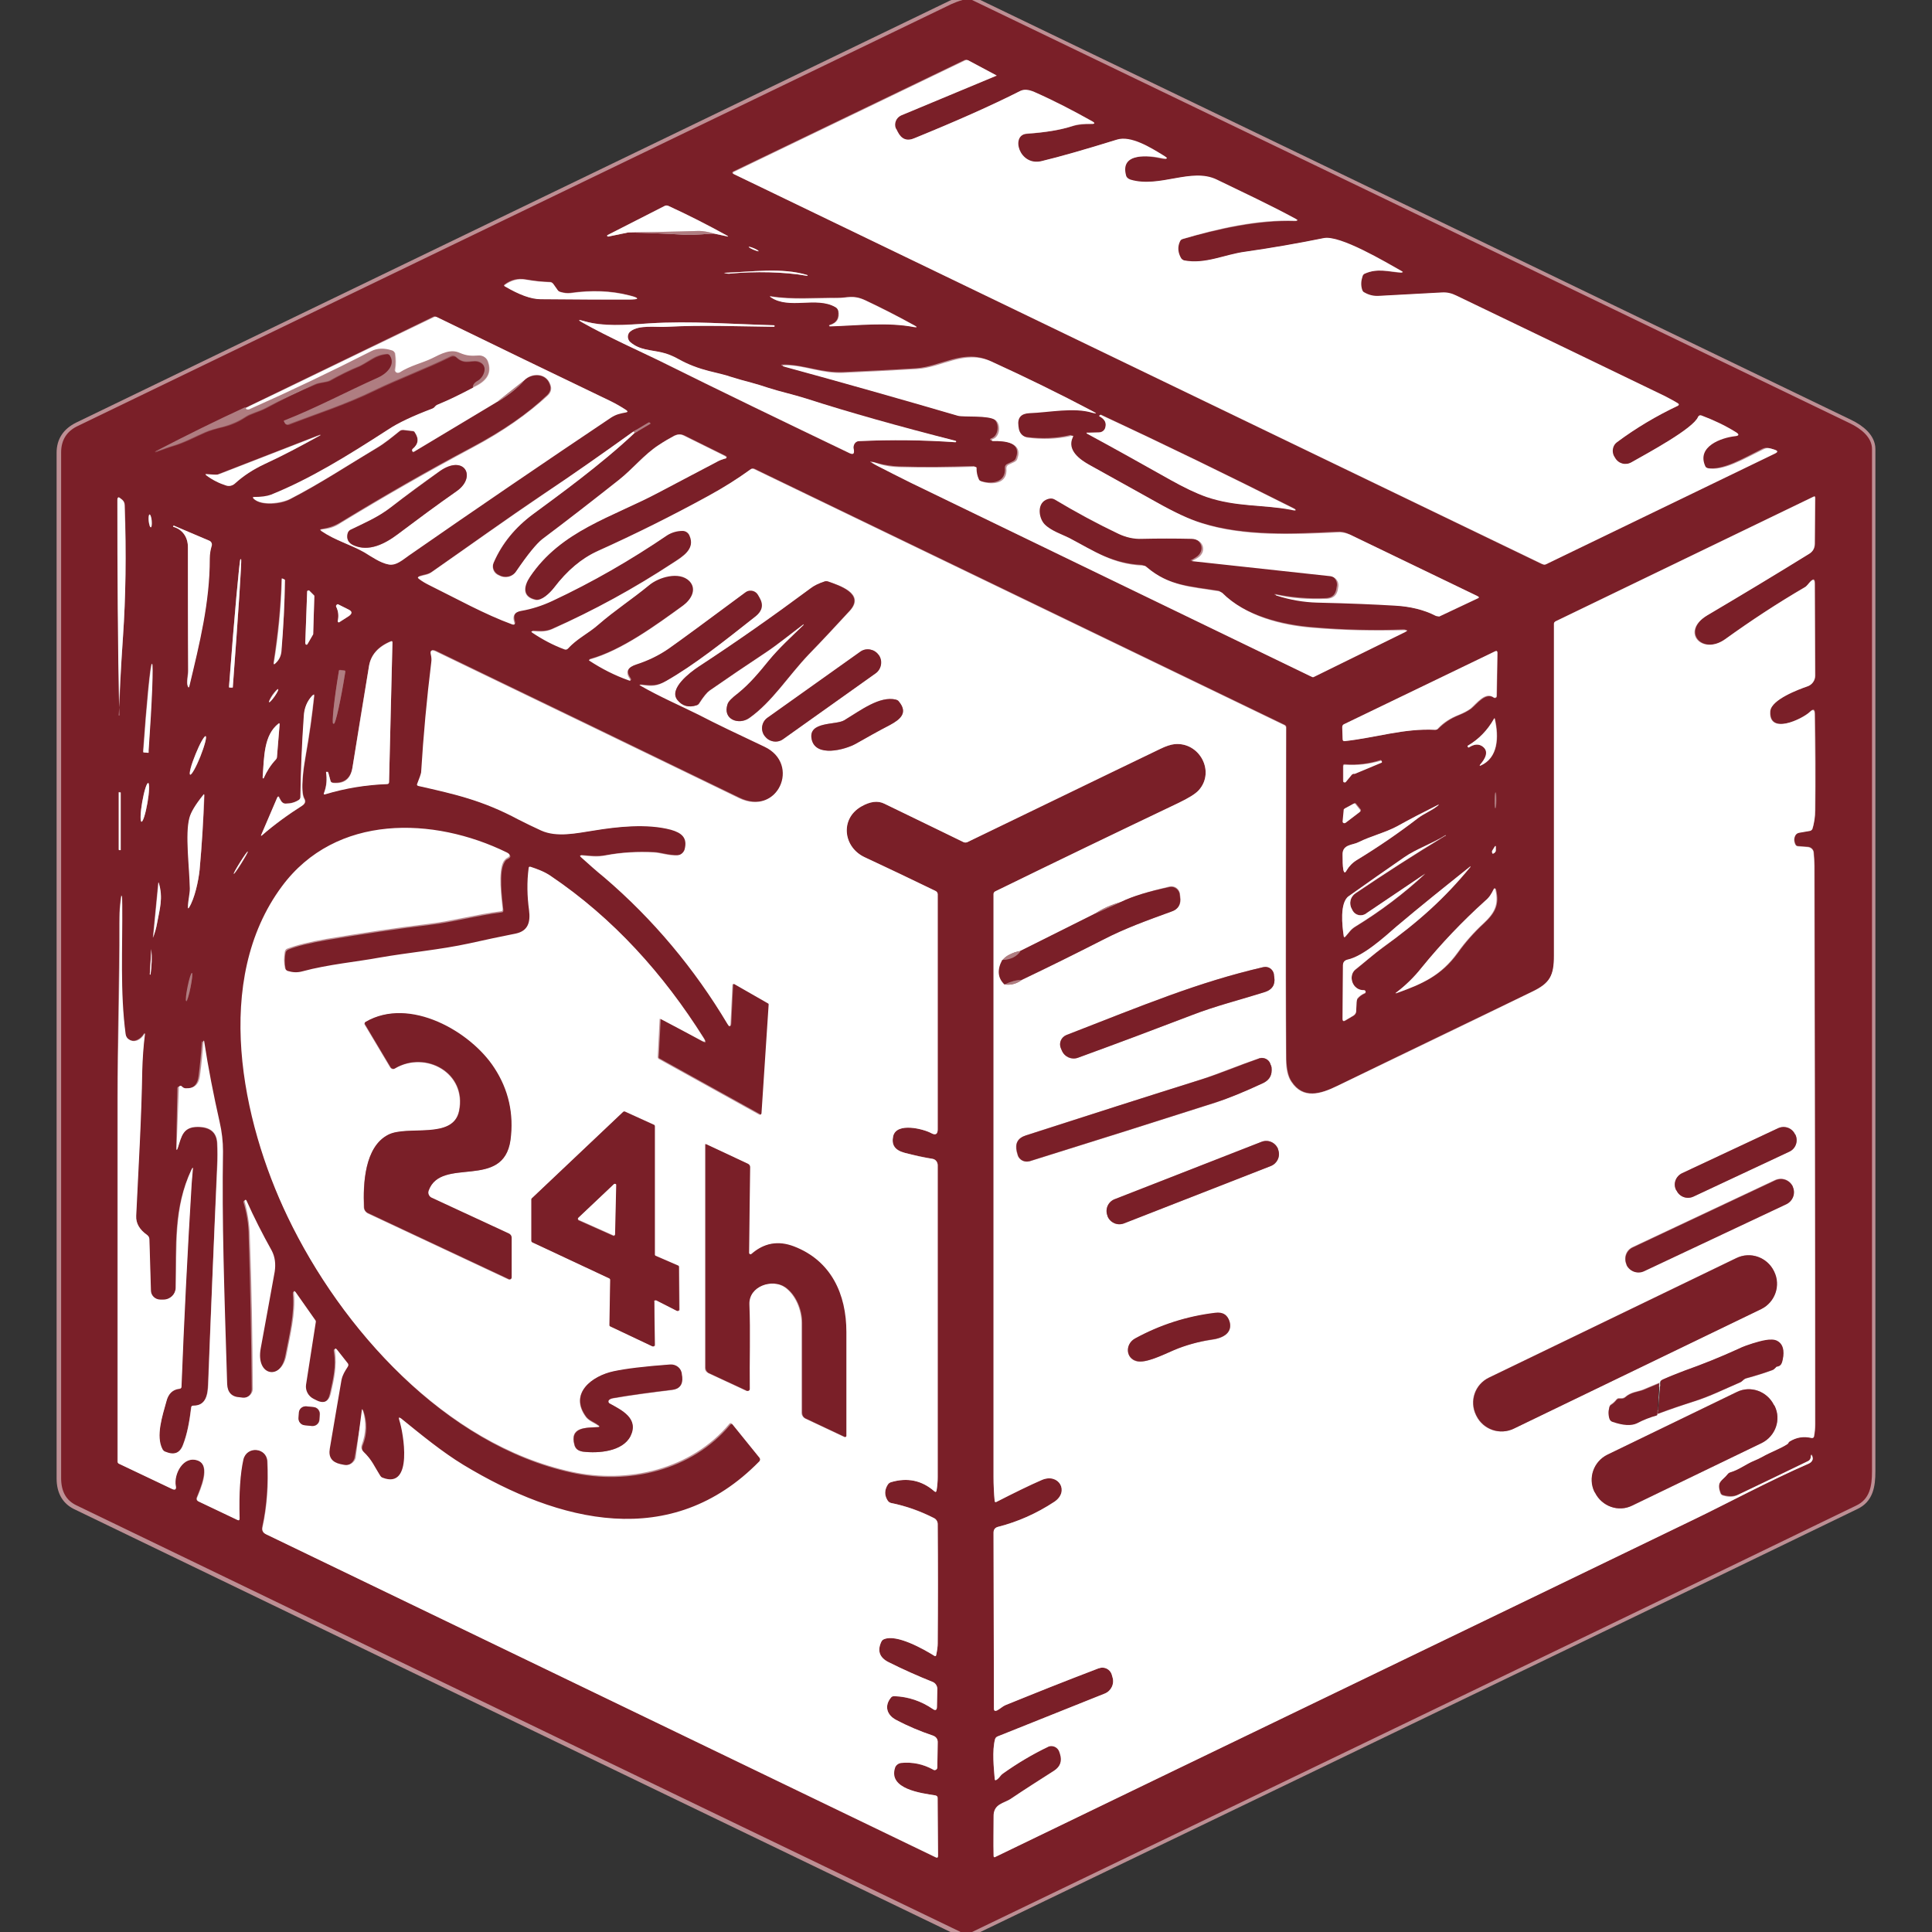 <svg xmlns="http://www.w3.org/2000/svg" xmlns:xlink="http://www.w3.org/1999/xlink" id="Capa_1" x="0px" y="0px" viewBox="0 0 512 512" style="enable-background:new 0 0 512 512;" xml:space="preserve"><rect x="0" y="0" width="512" height="512" fill="#333333" stroke="none"/><style type="text/css">	.st0{fill:none;stroke:#BD8F94;stroke-width:2;}	.st1{fill:none;stroke:#954E55;stroke-width:2;}	.st2{fill:none;stroke:#D7BEC0;stroke-width:2;}	.st3{fill:#7A1F28;}	.st4{fill:#FFFFFF;}	.st5{fill:#AF7D81;}</style><g>	<path class="st0" d="M255.1,0c-1,0.3-2,0.7-3,1.1C174.9,38.4,97.7,75.6,20.6,112.9  c-3,1.5-4.6,3.8-4.6,7.1c0,90.6,0,181.2,0,271.8c0,3.5,1.4,5.9,4,7.2c78.2,37.8,156.4,75.5,234.4,113.1"></path>	<path class="st0" d="M257.5,0c77.5,37.3,155,74.7,232.7,112.2c2.9,1.4,5.8,3.7,5.8,6.8  c0,90.3,0,180.6,0,270.9c0,4-0.6,7.4-4.2,9.1c-35,17-113.1,54.6-234.3,113"></path>	<path class="st0" d="M450,110.5c-1.3,3.1-13.2,9.5-17.8,12.1c-1.5,0.9-3.5,0.4-4.4-1.2  c0,0,0,0,0,0l-0.3-0.5c-0.7-1.2-0.3-2.7,0.8-3.6c5.1-3.8,10.5-7,16.2-9.7c0.3-0.2,0.4-0.3,0-0.6c-0.9-0.6-2.1-1.3-3.4-1.9  c-18.6-9-37-17.9-55.4-26.7c-1.2-0.6-2.5-0.8-3.8-0.8c-5.3,0.3-10.9,0.6-16.6,0.9c-1.4,0.1-2.7-0.2-3.9-0.9  c-0.3-0.2-0.5-0.4-0.6-0.7c-0.3-1.2-0.3-2.4,0.1-3.6c0.1-0.3,0.3-0.5,0.6-0.7c3.4-1.6,6.3-0.6,9.6-0.3c0.6,0,0.6-0.1,0.1-0.4  c-4-2.3-16.3-9.6-20.6-8.7c-6.9,1.4-13.8,2.6-20.8,3.6c-5.4,0.8-10.7,3.4-16.2,2.3c-0.4-0.1-0.6-0.3-0.8-0.6  c-0.9-1.4-1-2.8-0.3-4.4c0.1-0.3,0.4-0.6,0.8-0.7c9.4-2.7,20-5.1,29.8-4.8c0.7,0,0.7-0.1,0.1-0.5c-6.9-3.8-13.9-7-20.9-10.4  c-6.7-3.3-15.1,2.3-22.9,0c-0.6-0.2-1-0.6-1.2-1.2c-1.6-6.2,6.3-5.2,9.5-4.5c1.7,0.4,1.8,0.1,0.3-0.8c-3.1-1.9-8.5-5.3-12.2-4.1  c-8.3,2.6-15,4.5-20,5.7c-5.8,1.4-8.3-7-3.8-7.3c4.9-0.4,8.9-1,12-2c1.7-0.5,3.3-0.6,5-0.6c1,0,1.1-0.2,0.2-0.7  c-4.9-2.8-10-5.4-15.2-7.7c-1.6-0.7-2.8-0.8-3.8-0.3c-7.9,4-17.3,8.1-28,12.5c-2,0.8-3.6,0.2-4.5-1.7l-0.4-0.8  c-0.6-1.3-0.1-2.8,1.2-3.5c0,0,0.1,0,0.1-0.1l25.2-10.5c0,0,0.1-0.1,0.1-0.1c0,0,0,0,0-0.1l-7.5-4c-0.2-0.1-0.5-0.1-0.8,0  l-61.4,29.6c-0.1,0.1-0.2,0.2-0.1,0.4c0,0.1,0.1,0.1,0.1,0.1l214.2,103.4c0.3,0.2,0.7,0.2,1,0l60.6-29.3c0.7-0.4,0.7-0.7,0-1  l-1-0.3c-0.6-0.2-1.3-0.2-1.9,0.1c-5.4,2.7-10.7,5.9-14.9,5.1c-0.3-0.1-0.6-0.3-0.7-0.6c-2.3-5.2,4.3-7.4,7.9-7.9  c1.2-0.1,1.3-0.5,0.2-1.1c-2.9-1.7-6-3.2-9.1-4.4C450.5,110,450.1,110.2,450,110.5"></path>	<path class="st1" d="M166.5,61.6c4.9,0.1,9.8,0.3,14.7,0.6c2.7,0.2,5.3-0.2,8-0.3"></path>	<path class="st0" d="M189.2,61.9l3.3,0.7c0.6,0.1,0.6,0,0.1-0.2c-5-2.8-10.1-5.4-15.4-7.8  c-0.3-0.2-0.7-0.1-1.1,0l-15.1,7.7c-0.1,0.1-0.1,0.2-0.1,0.3c0,0.1,0.1,0.1,0.2,0.1l5.3-1.1"></path>	<path class="st2" d="M189.2,61.9c-1.7-0.5-3-0.7-4-0.7c-6.2,0.2-12.5,0.3-18.7,0.4"></path>	<path class="st0" d="M201.1,66.6c0-0.1-0.5-0.4-1.2-0.7c-0.7-0.3-1.3-0.5-1.4-0.4c0,0,0,0,0,0  c0,0.1,0.5,0.4,1.2,0.7C200.4,66.5,201,66.7,201.1,66.6C201.1,66.6,201.1,66.6,201.1,66.6"></path>	<path class="st0" d="M193.6,72.5c6.2-0.6,14.2-0.5,20.3,0.6c0.1,0,0.1,0,0.1-0.1  c0,0,0-0.1-0.1-0.1c-6.8-2.1-15.1-0.8-22.1-0.6c0,0,0,0,0,0c0,0,0,0,0,0c0,0,0,0,0,0C192.5,72.5,193.1,72.6,193.6,72.5"></path>	<path class="st0" d="M147.7,76.8l-1.2-1.7c-0.2-0.3-0.5-0.4-0.8-0.4c-2.3-0.1-3.6-0.2-6.6-0.7  c-1.9-0.3-3.7,0.1-5.4,1.4c-0.2,0.2-0.2,0.3,0,0.4c3.8,2.3,6.9,3.4,9.5,3.4c8.6,0.1,16.4,0.1,23.3,0.1c3,0,3-0.4,0.1-1.1  c-4.7-1.2-9.8-1.4-15.5-0.6c-0.8,0.1-1.7,0-2.7-0.3C148.2,77.3,147.9,77.1,147.7,76.8"></path>	<path class="st0" d="M222.1,82.3c0.3,2-0.4,3.3-2.3,3.8c-0.1,0-0.1,0.1-0.1,0.2  c0,0.1,0.1,0.1,0.2,0.1c7.3-0.2,15.1-1.1,22.3,0.2c0.8,0.2,0.9,0,0.1-0.4c-4.7-2.6-9-4.8-13.1-6.7c-3.2-1.5-4.7-0.5-7.5-0.6  c-5.6-0.1-11.8,0.5-17.4-0.4c-0.4-0.1-0.4,0-0.1,0.2c4.9,3.3,12.1-0.3,17.1,2.6C221.8,81.6,222,81.9,222.1,82.3"></path>	<path class="st1" d="M65.2,108c-7.8,3.6-15.5,7.3-23,11.3c-1.4,0.7-1.3,0.8,0.1,0.2  c1.2-0.4,2.4-0.9,3.8-1.3c3-0.9,5.7-2.4,8.5-3.6c0.9-0.4,2.5-0.9,5-1.5c2-0.5,3.9-1.4,5.7-2.6c1.3-0.8,3.6-1.4,5.3-2.3  c4.2-2.3,8.6-4.4,13.1-6.3c1.2-0.5,3-0.5,3.9-1c2.5-1.4,5.1-2.7,7.8-3.8c0.4-0.2,1.5-0.8,3.3-1.9c1.2-0.7,2.5-1.2,3.9-1.3  c0.3,0,0.7,0.1,0.9,0.4c1.7,2.6-1.2,5-3.2,5.9c-8.2,3.7-16.2,8-24.7,11.3c-0.2,0.1-0.2,0.2-0.2,0.4c0,0,0,0.1,0,0.1l0.2,0.3  c0.3,0.3,0.6,0.4,1,0.3c7.7-3,15.1-5.3,22.7-9c6.6-3.2,13.5-5.7,20.2-9c0.5-0.2,1.1-0.2,1.5,0.2c2.4,2.3,4.3,0.2,6.4,1.4  c2,1.1,0.9,4-0.7,4.9c-0.9,0.5-1.3,1.1-1.3,1.7"></path>	<path class="st0" d="M125.3,102.6c-3,1.6-6.2,3.2-9.6,4.6c-0.1,0.1-0.3,0.2-0.5,0.4  c-0.2,0.3-0.5,0.4-0.8,0.6c-5,1.9-8.9,3.7-11.6,5.5c-11,7.2-20.7,13.2-31.1,17.3c-1.1,0.5-2.6,0.7-4.4,0.6c-0.4,0-0.4,0.1-0.2,0.4  c2.1,2,7.4,1.4,9.7,0.1c7.8-4,15.3-9,22.9-13.5c2.2-1.3,4.1-2.9,6.1-4.5c0.3-0.2,0.6-0.3,1-0.3l2.5,0.3c0.2,0,0.4,0.1,0.5,0.3  c1.2,1.8,1,3.3-0.6,4.5c-0.1,0.1-0.2,0.3-0.1,0.5c0,0,0,0,0,0l0.2,0.2c0.1,0.1,0.1,0.1,0.2,0l22-13.2"></path>	<path class="st1" d="M131.7,106.5c1-0.5,2.3-1.4,3.9-2.6c1.5-1.2,2.6-2.2,3.3-3.1"></path>	<path class="st0" d="M138.9,100.8c2-2,5.9-2.1,6.9,1c0.4,1.1,0.1,2-0.7,2.8  c-5.1,4.9-11.8,9.5-19.9,13.8c-11.9,6.3-23.5,13-35,20c-1.7,1-3.1,1.4-4.9,1.7c-0.5,0.1-0.5,0.2-0.1,0.5c3.7,2.5,7.6,3.5,11.3,5.6  c1.9,1.1,4.3,2.8,6.4,3.2c2.1,0.4,3.8-1.3,5.4-2.4c17.7-12.3,35.6-24.5,53.5-36.5c1.4-0.9,2.4-1.1,4-1.4c0.5-0.1,0.5-0.3,0.1-0.6  c-1.3-0.9-2.7-1.7-4.2-2.4c-15.2-7.3-30.5-14.7-45.9-22.2c-0.3-0.2-0.7-0.2-1,0l-49.7,24"></path>	<path class="st2" d="M138.9,100.8l-7.2,5.7"></path>	<path class="st2" d="M125.3,102.6c3.7-1.6,5-3.8,4-6.8c-0.3-0.9-1.2-1.5-2.2-1.5  c-2,0.1-3.1,0.2-5.2-0.7c-2.5-1.1-4.8,0.2-7.4,1.5c-2.5,1.2-5.7,1.9-8.5,3.7c-0.4,0.2-0.9,0.1-1.2-0.3c-0.1-0.2-0.2-0.4-0.1-0.6  c0.2-1.4,0.2-2.9,0-4.2c0-0.3-0.3-0.6-0.6-0.7c-2.1-0.8-4-0.7-5.7,0.2c-10.6,5.4-21.2,10.5-32.1,15.3c-0.1,0.1-0.2,0.1-0.3,0.1  c-0.1,0-0.2,0-0.4,0c-0.2,0-0.4-0.1-0.4-0.3c0-0.1-0.1-0.2-0.1-0.3"></path>	<path class="st0" d="M167.1,87.8c2.3-1.8,6.8-1,9.6-1.2c9.4-0.5,18.9-0.1,28.3,0  c0.1,0,0.2-0.1,0.2-0.2l0,0c0-0.1,0-0.2-0.2-0.2c-11-0.3-22.1-1.2-33.1-0.5c-6.6,0.4-12.1,0.8-17.2-0.6c-1.7-0.5-1.7-0.3-0.2,0.5  c6.6,3.6,15.3,7.5,20.4,10.1c16.1,8,32.9,16.1,50.2,24.4c0.9,0.4,1.2,0.1,1.1-0.8l-0.1-0.6c-0.1-0.9,0.5-1.7,1.3-1.8  c0,0,0.1,0,0.1,0c8.5-0.4,17.1-0.3,25.6,0.3c0,0,0.1-0.1,0.1-0.2v0c0-0.1,0-0.2-0.2-0.2c-14.9-3.7-28-7.4-39.6-11.2  c-3.5-1.1-6.8-1.8-9.9-2.8c-1.5-0.5-3-1-4.6-1.4c-1.9-0.5-3.8-1-5.6-1.6c-0.8-0.3-2.7-0.7-5.7-1.5c-2.8-0.7-5.4-1.7-7.9-3.1  c-1.7-0.9-3.2-1.5-4.5-1.8c-3-0.7-5.8-0.6-8.3-2.7c-0.8-0.7-0.9-1.9-0.3-2.7C166.9,88,167,87.9,167.1,87.8"></path>	<path class="st0" d="M380.5,163.2c0.2,0.1,0.3,0.1,0.5,0l10.4-4.9c0.1,0,0.1-0.2,0.1-0.3  c0,0,0-0.1-0.1-0.1l-34-16.4c-1-0.5-2.1-0.7-3.2-0.6c-11.4,0.6-24.7,1.2-36-2.4c-3.3-1-7.3-2.9-12.1-5.6  c-5.9-3.3-11.8-6.6-17.8-9.9c-2.5-1.4-6.1-3.8-4.4-7.3c0.2-0.3,0.1-0.5-0.3-0.4c-3.8,0.9-7.7,1-11.6,0.5c-1.2-0.2-2.2-1.2-2.4-2.4  l-0.1-0.7c-0.3-2.2,0.7-3.3,2.9-3.4c5.5-0.2,11.7-1.5,16.7-0.1c1.3,0.4,1.3,0.2,0.1-0.4c-8.7-4.6-17.7-9-26.9-13.2  c-7.1-3.2-13,1.6-19.7,2c-6.4,0.4-12.8,0.7-19.3,1c-5.7,0.2-10.1-1.9-15.3-2c-1.3,0-1.3,0.1-0.1,0.5c15,4.1,30.2,8.4,45.6,12.9  c1.7,0.5,8-0.2,9.9,1.1c1.5,1,1.3,4.5-0.8,5.1c-0.1,0-0.2,0.2-0.2,0.3c0,0.1,0.1,0.2,0.3,0.2c3,0,8.2,0.3,6.5,4.7  c-0.1,0.4-0.4,0.6-0.7,0.8l-1.7,0.8c-0.3,0.2-0.5,0.5-0.5,0.9c0.4,4.1-3.7,4.5-6.6,3.5c-0.3-0.1-0.5-0.3-0.7-0.6  c-0.4-0.9-0.6-1.8-0.6-2.8c0-0.4-0.2-0.6-0.5-0.5c-6.6,0.2-13.1,0.3-19.7,0.1c-2-0.1-4-0.4-5.8-0.9c-2.3-0.7-2.4-0.5-0.2,0.6  c2.7,1.4,5.7,2.9,8.9,4.5c35.4,17.2,70.8,34.3,106.2,51.4c0.2,0.1,0.3,0.1,0.5,0l24.2-11.9c0.7-0.3,0.7-0.5-0.1-0.5  c-7.9,0.3-16,0.1-24.1-0.6c-8.3-0.7-18-3.1-24.3-9.3c-0.2-0.2-0.5-0.4-0.9-0.4c-7.4-1.2-13.1-1.3-19.1-6.4  c-0.3-0.2-0.6-0.3-0.9-0.4c-8.1-0.4-13.1-3.9-19.6-7.3c-1.5-0.8-4.9-1.9-6.6-3.7c-1.5-1.6-2-5.1,0.3-6.4c0.9-0.5,1.8-0.5,2.5-0.1  c5.5,3.3,11.1,6.4,16.9,9.1c1.9,0.9,3.9,1.4,6.1,1.3c4.4-0.1,8.8-0.1,13.2,0c3.2,0.1,4.1,3.5,1.5,5.1c-0.6,0.4-1.1,0.7-1.5,0.8  c0,0,0,0,0,0l36.8,4c1.3,0.1,2.2,1.3,2.1,2.6l-0.1,0.6c-0.2,1.8-1.1,2.8-3,2.8c-4.7,0.2-9.1-0.2-13.4-1.1c0,0,0,0,0,0  c0.1-0.4,0.1-0.4,0,0.1c0,0,0,0.1,0,0.1c3.7,1.2,7.4,1.8,10.8,1.9c8.8,0.2,15.6,0.5,20.5,0.8C373.8,160.7,377.4,161.6,380.5,163.2"></path>	<path class="st0" d="M291.2,114.6l-2.9,0c-0.5,0-0.5,0.1-0.1,0.3c7.4,4,14.7,8.1,22,12.2  c3.6,2.1,6.8,3.6,9.5,4.5c7.9,2.7,15.1,2.1,22.4,3.4c1.6,0.3,1.7,0.1,0.2-0.6c-16.7-8.4-33.6-16.6-50.5-24.5c-0.1,0-0.2,0-0.2,0  l-0.3,0.2c0,0,0,0,0,0.1c1.5,0.8,2,1.8,1.6,3.1C292.7,114.1,292,114.6,291.2,114.6"></path>	<path class="st0" d="M167.8,114.4c-7.8,5.6-15.6,11.1-23.6,16.4c-10.3,6.9-19.8,13.8-29.7,20.7  c-1,0.7-2,0.7-3.2,1.1c-0.4,0.1-0.5,0.4-0.1,0.6c0.9,0.6,1.8,1.2,2.8,1.7c7.1,3.5,14.6,7.7,22,10.4c0.5,0.2,0.6,0,0.5-0.5  c-0.6-1.8,0-2.8,1.8-3.1c2.8-0.5,5.6-1.3,8.2-2.6c10.7-5,20.9-10.9,30.6-17.5c1.1-0.8,2.4-1.1,4-1.1c0.8,0,1.5,0.5,1.8,1.2  c1.6,3.7-2.1,5.8-4.5,7.4c-10.2,6.7-20.8,12.6-32,17.5c-1.8,0.8-3.2,0.6-5,0.5c-0.5,0-0.5,0.1-0.1,0.4c2.7,1.8,5.5,3.2,8.5,4.4  c0.3,0.1,0.6,0.1,0.9-0.2c2.4-2.6,5.4-4,8-6.3c4.6-4,8.9-6.8,13.5-10.5c2.5-2.1,8-3.9,10.7-1.1c2.1,2.2,0.4,5-1.8,6.6  c-7.1,5.1-16.3,11.9-24.7,14.2c-0.1,0-0.1,0.1-0.1,0.2c0,0,0,0.1,0.1,0.1c3.3,2.1,6.8,3.9,10.4,5.2c0.5,0.2,0.6,0.1,0.3-0.4  c-1.4-2-0.4-3.1,1.7-3.8c3.2-1,6.1-2.4,8.6-4.2c3.1-2.2,9.8-7.1,20.3-14.9c1-0.8,2.5-0.5,3.2,0.5c0.1,0.1,0.1,0.2,0.2,0.3l0.4,0.7  c1.1,1.9,0.7,3.6-1,4.9c-8.8,6.9-16.5,13-23.8,17.2c-2.5,1.4-3.9,1.3-6.7,1c-0.4,0-0.4,0-0.1,0.2c4.9,2.9,10.9,5.4,15.4,7.7  c4.6,2.3,10.4,5.2,17.5,8.5c9.7,4.5,3.5,18.6-6.8,13.6c-26.2-12.7-53-25.7-80.4-38.9c-1.1-0.5-1.5-0.2-1.2,1  c0.1,0.4,0.2,1.2,0.1,1.8c-1.2,9.7-2.1,19.5-2.7,29.3c0,0.5-0.4,1.4-1,2.9c-0.1,0.4,0,0.6,0.3,0.7c9.3,2.2,16.8,3.8,26.5,8.9  c2,1,4,2,6,2.9c4.2,1.9,9.5,0.7,14,0c6.1-1,14.1-1.9,20.4-0.2c2.9,0.8,4.5,2.1,3.6,5.3c-0.2,0.9-1,1.5-1.9,1.5  c-2.3,0.1-4.4-0.7-6.3-0.8c-4.3-0.2-8.5,0-12.7,0.8c-2.2,0.4-4.1,0.2-6.3,0c-0.6-0.1-0.6,0.1-0.2,0.5c2,1.8,4.1,3.5,6.1,5.3  c13,11.1,23.9,24.3,32.7,38.9c0.5,0.8,0.8,0.8,0.8-0.2l0.5-10.1c0-0.2,0.2-0.3,0.4-0.3c0.1,0,0.1,0,0.2,0l8.9,5.1  c0.1,0.1,0.2,0.1,0.2,0.3l-1.9,28.9c0,0.2-0.2,0.4-0.4,0.4c-0.1,0-0.1,0-0.2-0.1l-26.7-14.8c-0.2-0.1-0.3-0.3-0.2-0.5l0.5-9.9  c0-0.1,0.1-0.1,0.2-0.1c0,0,0,0,0.1,0l10.6,5.9c1.1,0.6,1.3,0.4,0.6-0.7c-10.6-16.8-23.9-31.7-40.5-42.9c-1.6-1.1-3.5-1.9-5.3-2.4  c-0.2-0.1-0.4,0.1-0.5,0.3c0,0,0,0,0,0.1c-0.5,3.7-0.5,7.4,0.1,11.2c0.5,3.1-0.2,5.5-3.5,6.2c-4.1,0.8-8.2,1.7-12.3,2.6  c-7.8,1.7-16,2.4-24,3.8c-5.3,0.9-13.5,1.8-20.2,3.6c-1.3,0.4-2.7,0.3-4-0.1c-0.3-0.1-0.6-0.4-0.7-0.8c-0.3-1.4-0.3-2.9,0-4.4  c0.1-0.3,0.3-0.5,0.6-0.7c2.4-1,5.9-1.8,10.5-2.6c9-1.5,18.1-2.9,27.2-4c6-0.7,12.5-2.5,18.9-3.3c0.4,0,0.5-0.2,0.5-0.6  c-0.3-2.9-1.3-10.1,0.3-12.7c0.3-0.5,0.5-0.7,0.8-0.8c1-0.5,1-1,0-1.5c-19.4-9.4-45.3-10.3-59.6,9c-18.3,24.8-10.7,62.1,1.5,87.5  c14.3,29.7,41.7,60.3,75.2,67.6c15,3.3,31.8-0.6,41.9-12.7c0.2-0.2,0.4-0.2,0.6-0.1c0,0,0,0,0.1,0.1l7.2,8.9c0.3,0.3,0.3,0.8,0,1.1  c-23.4,23.8-53.1,16.2-78.4,0.9c-5.6-3.4-11.2-8-16.5-12.3c-0.6-0.5-0.8-0.4-0.5,0.4c1.1,3.3,3.9,18.5-4.4,15.3  c-0.3-0.1-0.6-0.3-0.7-0.6c-1.6-2.5-2.1-4.2-4.4-6.3c-0.5-0.5-0.7-1.2-0.4-1.9c1.2-3,1.3-6.1,0.2-9.2c0-0.1-0.1-0.1-0.1-0.1  s-0.1,0.1-0.1,0.1L94,386.1c-0.2,1.4-1.5,2.4-2.9,2.3c-0.1,0-0.1,0-0.2,0l-1-0.2c-2.2-0.5-3.2-1.8-2.8-4.1  c1.1-6.4,2.1-12.4,3.1-18.2c0.2-1.4,0.8-2.2,1.6-3.4c0.2-0.4,0.2-0.7,0-1.1l-2.6-3.3c-0.6-0.8-0.9-0.7-0.7,0.3  c0.6,3.7-0.2,7-1.1,11c-0.5,2.2-1.7,2.8-3.8,1.9l-0.8-0.4c-1.4-0.7-2.2-2.2-2-3.7l2.6-16.7c0-0.2,0-0.3-0.1-0.4l-5.2-7.4  c-0.4-0.5-0.5-0.5-0.5,0.2c0.5,5.3-1,11.2-2,16.4c-1.3,6.9-8.2,5.7-6.8-1.8c1.2-6.8,2.5-13.5,3.7-20.3c0.4-2,0.2-4-0.8-5.6  c-2.4-4.4-4.6-8.8-6.7-13.3c-0.1-0.1-0.2-0.2-0.3-0.1l0,0c-0.1,0.1-0.2,0.2-0.2,0.3c0.9,3,1.4,6,1.4,9.1  c0.4,12.7,0.7,26.2,0.8,40.6c0,1.3-1.1,2.4-2.4,2.4c-0.1,0-0.1,0-0.2,0l-0.8-0.1c-2.2-0.2-3.3-1.3-3.4-3.5  c-0.8-25.7-1.3-43.3-1.1-61.7c0-2.6-0.3-5.2-0.9-7.8c-1.7-7.1-3-14.2-4.1-21.4c0-0.1-0.1-0.1-0.2-0.1c0,0-0.1,0-0.1,0.1  c-0.2,3.1-0.5,6.2-0.9,9.2c-0.3,2.3-1.6,3.4-3.8,3.3c-0.4,0-0.8-0.2-1-0.5c-0.1-0.2-0.3-0.2-0.6-0.1c-0.1,0.1-0.2,0.2-0.2,0.4  L46.7,304c0,1,0.1,1,0.4,0.1c0.9-2.8,1.3-5.4,5.2-5.4c3.3,0,5.1,1.4,5.2,4.3c0.1,2,0.1,4,0,6c-0.8,19.3-1.6,38.6-2.4,57.9  c-0.1,2.6-0.5,5.7-3.9,5.7c-0.4,0-0.6,0.2-0.6,0.5c-0.4,3.9-1.1,7.1-2.1,9.7c-0.9,2.4-2.5,3-4.8,2c-0.3-0.1-0.5-0.3-0.7-0.6  c-1.9-3.5,0.1-9,1-12.7c0.6-2.1,1.7-3.2,3.5-3.4c0.3,0,0.5-0.2,0.5-0.5c0.7-18,1.6-36,2.7-53.9c0.1-1.3,0.2-2.5,0.3-3.6  c0.1-0.7,0-0.7-0.3-0.1c-4.8,10.2-4,20.2-4.2,31.4c0,1.8-1.5,3.2-3.3,3.1l-0.8,0c-1.3,0-2.4-1.1-2.5-2.4l-0.4-13.7  c0-0.5-0.2-0.9-0.6-1.2c-2-1.4-3-3.1-2.9-5.1c0.6-12.8,1.4-25.7,1.6-38.5c0.1-3.2,0.3-6.4,0.7-9.5c0-0.4,0-0.4-0.2-0.1  c-0.9,1.4-2.6,2.4-4,1.4c-0.5-0.3-0.8-0.8-0.9-1.4c-1.6-11.4-0.8-23-0.9-34.3c0-3.2-0.2-3.2-0.5-0.1c-0.1,1.2-0.2,2.8-0.2,5  c0,15.5-0.5,31.7-0.5,46.5c0,32.1,0,64.2,0,96.2c0,0.2,0.1,0.4,0.3,0.5l14.1,6.7c0.8,0.4,1.2,0.1,1-0.8c-0.6-3,2-8.2,5.9-6.7  c3.5,1.3,0.6,7.6-0.3,9.9c-0.1,0.4,0,0.8,0.4,0.9l10.3,4.9c0.4,0.2,0.6,0.1,0.6-0.4c-0.2-6.8,0.2-12,1-15.6  c0.9-3.7,6.2-3.1,6.4,0.5c0.3,6.1-0.1,11.9-1.3,17.4c-0.2,0.9,0.1,1.5,0.9,1.9l177.5,85.7c0.4,0.2,0.6,0.1,0.6-0.4l-0.1-15.3  c0-0.4-0.2-0.6-0.6-0.7c-3.8-0.6-12.5-1.6-10.7-7.3c0.2-0.7,0.9-1.2,1.6-1.3c3-0.3,5.9,0.3,8.6,1.8c0.3,0.2,0.8,0.1,1-0.3  c0.1-0.1,0.1-0.2,0.1-0.3l0.1-6.5c0-1-0.5-1.7-1.4-2c-3.2-1-6.4-2.4-9.6-4.1c-2.5-1.3-3.2-3.7-1.4-5.9c0.2-0.3,0.6-0.4,0.9-0.4  c3.7,0.2,7.2,1.3,10.2,3.4c0.7,0.5,1.1,0.3,1.1-0.6l0.1-4.7c0-0.9-0.5-1.6-1.3-1.9c-3.7-1.4-7.6-3.2-11.6-5.2  c-2.4-1.2-3.1-3.1-1.9-5.5c0.1-0.3,0.4-0.5,0.7-0.6c3.3-1.4,10.5,2.6,13.3,4.4c0.3,0.2,0.5,0.1,0.5-0.2c0.2-1.3,0.4-2.3,0.4-3  c0-10.3,0-20.9,0-31.7c0-0.7-0.4-1.3-1-1.6c-3.6-1.9-7.4-3.2-11.4-4c-0.4-0.1-0.7-0.3-0.9-0.7c-0.8-1.4-0.8-2.8,0.1-4.2  c0.2-0.3,0.5-0.5,0.8-0.6c4.4-1.3,8.2-0.5,11.5,2.4c0.3,0.3,0.5,0.2,0.6-0.2c0.2-1.2,0.3-2.4,0.3-3.6c0-27.3,0-54.8,0-82.6  c0-0.8-0.6-1.5-1.4-1.7c-2.2-0.4-4.6-0.9-7.4-1.6c-2.5-0.7-3.5-2.1-3-4.4c0.9-3.8,8.1-1.9,10.1-0.8c1.1,0.6,1.7,0.3,1.7-1l0-62.3  c0-0.4-0.2-0.7-0.6-0.9c-6.2-3-12.4-6-18.7-8.9c-5.8-2.7-6.8-10.2-0.9-13.5c2.3-1.3,4.4-1.6,6.1-0.7c7,3.4,14,6.7,21,10.2  c0.3,0.1,0.6,0.1,0.9,0c17-8.2,34-16.4,51.1-24.7c1.6-0.8,3-1.2,3.9-1.3c6.6-0.6,10.8,7.2,6.4,12.2c-0.9,1-2.7,2.1-5.4,3.4  c-16.2,7.8-32.3,15.6-48.5,23.4c-0.3,0.2-0.5,0.4-0.5,0.7c0,51.5,0,103,0,154.5c0,2.1,0.1,4.3,0.3,6.4c0,0.3,0.2,0.4,0.5,0.2  c4.7-2.4,8.7-4.3,12-5.8c4.5-2,7.4,3,3.3,5.8c-4.7,3.1-9.7,5.3-14.8,6.6c-0.8,0.2-1.3,0.7-1.3,1.6l0.1,46.6c0,0.6,0.3,0.7,0.8,0.5  c0.8-0.4,1.5-1.1,2.2-1.4c7.4-3.1,15.7-6.3,24.8-9.8c1.3-0.5,2.9,0.2,3.4,1.5c0,0,0,0,0,0.1l0.2,0.7c0.6,1.8-0.3,3.7-2,4.4  l-28.5,11.4c-0.3,0.1-0.5,0.3-0.6,0.7c-0.9,3.1-0.3,7.8-0.1,10.4c0,0.5,0.2,0.6,0.6,0.3c0.3-0.2,0.5-0.5,0.8-0.8  c0.2-0.3,0.5-0.6,0.8-0.8c3.8-2.7,7.8-5.1,12-7.1c1.1-0.5,2.4-0.1,2.9,1c0,0.1,0.1,0.2,0.1,0.2l0.2,0.6c0.6,1.9,0.1,3.4-1.6,4.5  c-3.9,2.5-7.7,4.9-11.4,7.4c-1.9,1.3-4.7,1.3-4.6,4.8c0.1,3.4-0.1,6.9,0,10.3c0,0.4,0.2,0.5,0.5,0.3  c61.8-29.8,123.7-59.7,185.5-89.6c7.3-3.5,19.8-10.1,30-14.6c0.5-0.2,0.8-0.5,0.9-0.8c0.2-0.4,0.2-0.9-0.1-1.4  c-0.1-0.2-0.2-0.2-0.2,0.1c-0.1,0.7-0.3,1.1-0.7,1.4c-6.2,3-12.5,6.1-18.7,9c-1.1,0.5-2.4,0.5-4,0.1c-0.3-0.1-0.5-0.3-0.6-0.6  c-1.2-3.1,0.4-3.2,1.9-5c0.2-0.2,0.4-0.4,0.7-0.5c2.4-0.7,4.1-2.2,6.4-3.1c0.7-0.3,1.4-0.6,2.1-1c2.3-1.4,4.7-2.1,6.7-3.4  c0.1-0.1,0.2-0.1,0.2-0.3c0.1-0.2,0.2-0.3,0.4-0.4c1.8-1.1,3.7-1.4,5.8-0.9c0.3,0.1,0.5,0,0.6-0.4c0.2-1.1,0.3-2.1,0.3-3.2  c0-49.3-0.1-98.7-0.2-148c0-1.2-0.1-2.4-0.2-3.5c-0.1-0.8-0.7-1.4-1.5-1.5l-2.6-0.2c-0.4,0-0.7-0.2-0.8-0.6  c-0.4-0.9-0.3-1.8,0.2-2.5c0.2-0.3,0.5-0.5,0.9-0.5l2.9-0.5c0.3-0.1,0.5-0.2,0.6-0.6c0.4-1.6,0.7-3.2,0.7-4.8  c0.1-8.4,0.1-16.9-0.1-25.6c0-1.2-0.5-1.4-1.3-0.5c-2,1.9-11,6.3-10.5-0.2c0.3-3.2,7.6-5.9,9.9-6.6c1.2-0.4,2-1.5,2-2.8l-0.1-24.4  c0-1.2-0.4-1.4-1.2-0.5c-0.4,0.4-0.9,1.2-1.5,1.5c-7.2,4.2-14.2,8.8-21,13.7c-6.1,4.5-11.9-2-4.8-6.3c9.3-5.5,18.3-11,27-16.3  c1-0.6,1.5-1.5,1.5-2.7l0.1-12.1c0-0.4-0.2-0.5-0.5-0.3l-68.3,33c-0.2,0.1-0.4,0.4-0.4,0.6c0,29.3,0,58.7,0,88  c0,5.3-1.2,7.3-5.7,9.5c-17.2,8.3-34.5,16.6-51.7,25c-4.5,2.2-9.1,3.6-12.2-1.1c-0.9-1.3-1.3-3.3-1.4-5.9c-0.2-29.3,0-58.7,0-88  c0-0.3-0.2-0.5-0.4-0.6l-140.6-67.9c-0.3-0.1-0.6-0.1-0.9,0.1c-3.5,2.6-7.2,4.9-11.1,7c-9.6,5.3-19.5,10.2-29.5,14.7  c-4.1,1.9-8,5.1-11.5,9.7c-1.1,1.5-3.3,3.5-4.9,3.2c-3.7-0.8-3.1-3.7-1.5-6.1c8.2-12.3,21.8-15.8,34.2-22.4c5-2.7,10.1-5.4,15.2-8  c0.8-0.4,1.5-0.7,2.1-0.9c0.8-0.2,0.8-0.5,0.1-0.8l-10.7-5.3c-0.9-0.4-1.7-0.4-2.6,0c-1.3,0.7-2.7,1.5-4.2,2.5  c-3.9,2.5-6.9,6.3-10.5,9.2c-6.7,5.3-13.4,10.5-20.3,15.7c-1.6,1.2-3.9,4.1-6.9,8.5c-1,1.5-3,2-4.6,1.1l-0.4-0.2  c-1.1-0.7-1.6-2.1-1-3.2c2.2-5,5.7-9.3,10.4-12.8c6.5-4.8,18-13.1,26.8-21.4"></path>	<path class="st1" d="M168,114.9l4.2-2.4c0.1-0.1,0.1-0.1,0.1-0.1l-0.2-0.2  c-0.1-0.1-0.3-0.1-0.4,0l-4,2.4"></path>	<path class="st2" d="M168,114.9c0.1-0.3,0.1-0.4-0.2-0.5"></path>	<path class="st0" d="M57,125.8l-2.2-0.2c-0.4,0-0.5,0.1-0.1,0.3c1.6,1.2,3.4,2.1,5.3,2.7  c0.8,0.3,1.6,0.1,2.2-0.5c2.3-2.1,5-3.8,7.9-5.2c5.2-2.4,9.5-4.6,14-7.2c1.2-0.6,1.1-0.7-0.1-0.2l-26,10.1  C57.7,125.8,57.4,125.9,57,125.8"></path>	<path class="st0" d="M32.6,168.6c0.7-10.2,0.9-21.8,0.5-34.7c0-0.6-0.3-1.1-0.7-1.5l-0.4-0.3  c-0.6-0.5-0.8-0.4-0.8,0.4c0,19.3,0.1,38.4,0.5,57.1c0,0,0,0,0,0c0,0,0,0,0,0c0,0-0.1,0-0.1,0C31.7,184.4,32,177.4,32.6,168.6"></path>	<path class="st0" d="M39.9,139.6c0.2,0,0.3-0.8,0.2-1.7c0,0,0,0,0,0c-0.1-0.9-0.3-1.6-0.5-1.6  h0c-0.2,0-0.3,0.8-0.2,1.7c0,0,0,0,0,0C39.5,138.9,39.7,139.7,39.9,139.6C39.9,139.6,39.9,139.6,39.9,139.6"></path>	<path class="st0" d="M45.9,139.6c2.5,0.7,3.9,2.7,3.9,5.4c0,10.9,0,21.9,0,32.8  c0,1.2-0.5,3.1-0.1,4c0.2,0.5,0.3,0.4,0.4,0c2.7-11.3,5.4-22.1,5.4-33.8c0-1.2,0.2-2.3,0.5-3.3c0.2-0.5-0.1-1.1-0.6-1.4l-9.4-4  c0,0-0.1,0-0.1,0C45.9,139.4,45.9,139.5,45.9,139.6C45.9,139.6,45.9,139.6,45.9,139.6"></path>	<path class="st0" d="M60.8,182.2l0.7,0.1c0.1,0,0.2-0.1,0.2-0.1c0,0,0,0,0,0l0-0.1  c1.4-18.6,2.4-33.7,2.2-33.8l-0.2,0c-0.2-0.2-1.6,14.8-3,33.4c0,0.1,0,0.2,0,0.3l0,0.1C60.7,182.1,60.7,182.2,60.8,182.2  C60.8,182.2,60.8,182.2,60.8,182.2"></path>	<path class="st0" d="M75.5,153.8c0-0.1,0-0.2-0.2-0.3l-0.4-0.2c-0.2-0.1-0.3-0.1-0.3,0.2  c-0.2,7.4-1,14.8-2.1,22c-0.1,0.5,0.1,0.6,0.4,0.2c0.9-0.9,1.4-2,1.6-3.3C75.1,166.3,75.5,160.1,75.5,153.8"></path>	<path class="st0" d="M80.9,170.4c0,0.2,0.1,0.3,0.3,0.3c0.1,0,0.2-0.1,0.3-0.2L83,168  c0,0,0-0.1,0-0.2l0.3-9.9c0-0.1,0-0.2-0.1-0.2l-1.2-1.2c-0.1-0.1-0.3-0.1-0.5,0c-0.1,0.1-0.1,0.1-0.1,0.2L80.9,170.4"></path>	<path class="st0" d="M89.5,164.6c0,0.1,0,0.3,0.2,0.3c0.1,0,0.2,0,0.2,0l2.5-1.6  c1-0.7,1-1.2-0.1-1.8l-2.6-1.3c-0.2-0.1-0.4,0-0.6,0.2c-0.1,0.1-0.1,0.3,0,0.4C89.7,162.1,89.8,163.3,89.5,164.6"></path>	<path class="st0" d="M87.6,206.9l-0.6-2.2c0-0.2-0.1-0.2-0.3-0.2l-0.3,0c0,0,0,0,0,0  c0.3,1.9,0.1,3.8-0.5,5.5c-0.1,0.3,0,0.5,0.3,0.4c5.3-1.6,10.8-2.5,16.4-2.7c0.3,0,0.5-0.2,0.5-0.5l0.9-37c0-0.3-0.1-0.4-0.4-0.3  c-3.4,1.4-5.3,3.6-5.8,6.5c-1.5,9-3,18-4.4,27c-0.5,2.9-2.2,4.2-5.1,4C87.9,207.4,87.7,207.3,87.6,206.9"></path>	<path class="st0" d="M356.4,196.4c8.3-1,15.6-3.4,23.9-3c0.3,0,0.6-0.1,0.9-0.3  c1.6-1.6,3.3-2.7,5.3-3.5c1.5-0.6,2.6-1.2,3.4-1.8c1.5-1.2,3.8-4.4,6-2.9c0.2,0.2,0.5,0.1,0.7-0.1c0.1-0.1,0.1-0.2,0.1-0.3  l0.2-11.4c0-0.5-0.2-0.6-0.6-0.4l-40,19.3c-0.4,0.2-0.5,0.4-0.5,0.8l0.1,3.1C355.8,196.3,356,196.5,356.4,196.4"></path>	<path class="st0" d="M38.1,199.4l1.1,0.1c0.1,0,0.1,0,0.1-0.1c0,0,0,0,0,0l0-0.3  c0.9-12.8,1.3-23.2,0.9-23.2c0,0,0,0,0,0l0,0c-0.4,0.1-1.4,10.4-2.3,23.1l0,0.3C38,199.4,38.1,199.4,38.1,199.4"></path>	<path class="st1" d="M91.3,177.7l-1.2-0.2c-0.1,0-0.2,0.1-0.3,0.2l0,0.1  c-1.2,7.6-1.9,13.9-1.5,13.9l0.2,0c0.4,0.1,1.8-6,3-13.6c0,0,0,0,0,0v-0.1C91.6,177.8,91.5,177.7,91.3,177.7  C91.3,177.7,91.3,177.7,91.3,177.7"></path>	<path class="st0" d="M71.3,186c0.2,0.1,0.8-0.6,1.5-1.5c0.7-1,1.1-1.8,0.9-1.9  c-0.2-0.1-0.8,0.6-1.5,1.5C71.6,185,71.2,185.9,71.3,186"></path>	<path class="st0" d="M74.4,212.1l-0.3-0.7c-0.2-0.5-0.4-0.5-0.6,0l-4.2,9.8  c-0.1,0.2-0.1,0.3,0.2,0.1c3.4-2.9,7-5.5,10.7-7.9c0.8-0.5,0.9-1.1,0.5-1.8c-1.2-2-0.1-8.8,0.3-11c1.2-6.8,1.7-10.6,2.3-16.1  c0.1-0.6-0.1-0.6-0.5-0.2c-1.3,1.4-2.1,3.2-2.2,5.4c-0.5,7.1-0.8,14.2-0.9,21.4c0,0.4-0.2,0.6-0.4,0.8c-1,0.7-2.2,1-3.5,1  C75.2,213,74.7,212.6,74.4,212.1"></path>	<path class="st0" d="M392.2,202.7c-0.1,0.1-0.1,0.2,0,0.2c0.1,0.1,0.1,0.1,0.2,0  c4.7-2.1,4.9-7.6,3.8-12.4c-0.1-0.2-0.1-0.2-0.2,0c-1.7,3-3.9,5.3-6.9,7.1c-0.1,0.1-0.1,0.1-0.1,0.2l0.2,0.3c0,0,0,0,0.1,0  c1.4-0.9,2.5-1,3.5-0.4C395,199.1,393.5,201.3,392.2,202.7"></path>	<path class="st0" d="M69.9,206.1c0.8-1.8,1.9-3.5,3.2-4.9c0.2-0.2,0.3-0.4,0.3-0.7l0.7-8.6  c0-0.3-0.1-0.3-0.3-0.2c-3.8,3-3.8,8.7-4.2,14.3c0,0.1,0.1,0.1,0.1,0.1C69.8,206.2,69.9,206.2,69.9,206.1"></path>	<path class="st0" d="M50.4,205.3c0.4,0.1,1.6-2,2.7-4.8c1.1-2.8,1.7-5.2,1.4-5.3c0,0,0,0,0,0  c-0.4-0.1-1.6,2-2.7,4.8C50.6,202.7,50,205.1,50.4,205.3C50.4,205.3,50.4,205.3,50.4,205.3"></path>	<path class="st0" d="M358.9,204.9l7.2-3c0.1,0,0.1-0.1,0-0.3v0c-0.1-0.1-0.1-0.2-0.2-0.2  c-3.1,1-6.2,1.4-9.5,1.1c-0.3,0-0.5,0.1-0.5,0.4l0,3.9c0,0.2,0.2,0.4,0.4,0.4c0.1,0,0.2-0.1,0.3-0.1l1.4-1.7  C358.3,205.2,358.6,205,358.9,204.9"></path>	<path class="st0" d="M37.5,217.7c0.4,0.1,1.1-2.2,1.6-5c0.5-2.8,0.6-5.2,0.2-5.2c0,0,0,0,0,0  c-0.4-0.1-1.1,2.2-1.6,5C37.2,215.2,37.1,217.6,37.5,217.7C37.5,217.7,37.5,217.7,37.5,217.7"></path>	<path class="st0" d="M31.8,225.3c0.1,0,0.1,0,0.1-0.1l0,0l0-15.2c0-0.1,0-0.1-0.1-0.1h-0.3  c-0.1,0-0.1,0-0.1,0.1l0,0l0,15.1c0,0.1,0,0.1,0.1,0.1c0,0,0,0,0,0L31.8,225.3"></path>	<path class="st1" d="M396.3,214.2c0.1,0,0.3-0.9,0.3-2.1c0,0,0,0,0,0c0-1.2-0.1-2.1-0.2-2.1  c-0.1,0-0.3,0.9-0.3,2.1c0,0,0,0,0,0C396,213.3,396.1,214.2,396.3,214.2"></path>	<path class="st0" d="M50.1,240.5c1.5-2.4,2.5-7.1,2.8-10c0.6-6.6,1-13.1,1.3-19.7  c0-0.2-0.1-0.3-0.2-0.1c-2.1,2.5-3.3,4.6-3.7,6.1c-1.2,4.4,0,13,0.1,18.8c0,1.5-0.5,3.2-0.5,4.9C49.8,240.8,49.9,240.8,50.1,240.5"></path>	<path class="st0" d="M356.5,214.2c-0.1,0.1-0.2,0.2-0.2,0.3l-0.3,3.2c0,0.2,0.2,0.4,0.4,0.4  c0.1,0,0.2,0,0.3-0.1l3.8-2.9c0.2-0.1,0.2-0.4,0.1-0.6c0,0,0,0,0,0l-1.2-1.5c-0.1-0.2-0.3-0.2-0.5-0.1L356.5,214.2"></path>	<path class="st0" d="M359.6,227.9c5.6-3.4,11-7.1,16.2-11.1c1.6-1.2,3.5-1.9,5-3.1  c0.7-0.5,0.6-0.6-0.1-0.2c-3.4,1.7-6.9,3.5-10.5,5.5c-3.2,1.7-6.8,2.6-10.2,4.2c-1.5,0.8-4.4,0.5-4.2,3.4c0.1,1.5,0,2.7,0.2,3.9  c0.2,0.9,0.5,0.9,0.9,0.1C357.5,229.6,358.4,228.7,359.6,227.9"></path>	<path class="st0" d="M358.3,241c-0.9-1.4-0.5-3.3,0.9-4.2c7.7-5.2,15.6-10.3,23.7-15.2  c0,0,0.1,0,0.1,0c0.1,0,0.1-0.1,0.1-0.2c0,0,0,0,0,0c-3.6,2.3-7.7,3.6-11,5.9c-4.9,3.4-9.8,6.8-14.7,10.3  c-2.4,1.7-1.7,7.9-1.3,10.5c0.1,0.4,0.2,0.5,0.5,0.1c1-1.1,1.3-1.8,2.6-2.6c6.7-4.1,12.9-8.8,18.5-14c0.1-0.1,0.1-0.1,0,0  L362,242.1c-1.1,0.8-2.6,0.5-3.4-0.6c0,0,0-0.1-0.1-0.1L358.3,241"></path>	<path class="st0" d="M396.1,224.4l-0.6,0.9c-0.1,0.1-0.1,0.2-0.1,0.3c0,0.6,0.2,0.7,0.7,0.3  c0.2-0.1,0.3-0.3,0.3-0.6v-0.9C396.4,224.1,396.3,224.1,396.1,224.4"></path>	<path class="st0" d="M62,231.6c0.1,0.1,1-1.2,2-2.8c0,0,0,0,0,0c1-1.6,1.8-3,1.7-3.1  c-0.1-0.1-1,1.2-2,2.8c0,0,0,0,0,0C62.6,230.2,61.9,231.5,62,231.6C62,231.6,62,231.6,62,231.6"></path>	<path class="st0" d="M359.8,264.7c0.5-0.6,1.1-1.1,1.9-1.4c0.2-0.1,0.3-0.3,0.2-0.5  c-0.1-0.2-0.2-0.3-0.4-0.3c-3.2,0-4.3-3.9-2.3-5.5c2.4-1.9,4.8-4.1,7.2-5.8c9.5-6.9,16.4-13.1,23.2-21.3c0.2-0.2,0.2-0.3-0.1-0.1  c-6.6,5.2-13,10.4-19.4,15.8c-3.3,2.8-8.8,7.9-13,8.8c-0.8,0.2-1.2,0.7-1.2,1.5l-0.1,14.2c0,0.5,0.2,0.7,0.7,0.4l2.2-1.3  c0.5-0.3,0.7-0.7,0.7-1.2l0.1-2.3C359.5,265.3,359.6,265,359.8,264.7"></path>	<path class="st0" d="M41.6,244.8c0.7-3.8,1.7-6.8,0.4-10.8c-0.1-0.2-0.1-0.2-0.1,0l-1.4,14.4  c0,0,0,0,0,0.1c0,0,0,0,0,0C41,247.2,41.4,246,41.6,244.8"></path>	<path class="st0" d="M376.7,256.5c-1.9,2.4-4.2,4.6-6.6,6.6c-0.2,0.1-0.1,0.2,0.1,0.1  c6.8-2.5,11.8-4.6,16.2-10.7c2-2.8,4.3-5.4,6.9-7.8c3-2.8,4.1-5,3.2-8.9c-0.1-0.4-0.3-0.5-0.5-0.1c-0.7,1.2-1.2,2.1-2.2,3  C387.6,244.2,381.9,250.1,376.7,256.5"></path>	<path class="st0" d="M40.1,251.5l-0.4,6.7c0,0,0,0.1,0.1,0.1s0.1,0,0.1-0.1  C40.2,256,40.3,253.7,40.1,251.5C40.1,251.3,40.1,251.3,40.1,251.5"></path>	<path class="st1" d="M49.4,265.4c0.2,0,0.7-1.6,1.1-3.7c0,0,0,0,0,0c0.4-2.1,0.6-3.8,0.4-3.8  c0,0,0,0,0,0c-0.2,0-0.7,1.6-1.1,3.7c0,0,0,0,0,0C49.4,263.6,49.2,265.3,49.4,265.4C49.4,265.4,49.4,265.4,49.4,265.4"></path>	<path class="st0" d="M93.7,144.5c4,1.8,8.3-0.3,11.8-3c5.1-3.9,10.3-7.7,15.6-11.4  c5.3-3.8,1.9-9.8-4.6-5.2c-4.5,3.1-8.8,6.3-13.1,9.7c-3.3,2.6-6.8,4-10.5,5.8c-0.4,0.2-0.7,0.6-0.8,1.1  C91.8,143,92.4,144,93.7,144.5"></path>	<path class="st0" d="M213,165.7c-3.2,3.1-6.4,6-9.2,9.4c-2.5,3-5,6.1-8.1,8.6  c-1.6,1.3-2.5,2.3-2.8,2.9c-1.5,4.1,3,5.6,5.7,3.7c6.1-4.3,10.3-11.2,15.8-16.9c3.7-3.8,7.3-7.7,10.9-11.6c4.1-4.5-2.9-6.7-5.8-7.7  c-0.3-0.1-0.6-0.1-0.9,0c-1.5,0.5-2.8,1.1-3.8,1.9c-9.7,7.2-19.5,14.1-29.6,20.7c-2.2,1.4-8,5.8-5.6,8.8c1.2,1.6,2.9,2.1,5.1,1.4  c0.3-0.1,0.6-0.3,0.7-0.6c1.1-1.7,2-2.8,2.7-3.3c4.9-3.4,9.9-6.8,14.9-10.1c3.3-2.2,6.6-5,9.9-7.4c0.1-0.1,0.2,0,0.2,0  C213,165.6,213,165.7,213,165.7"></path>	<path class="st0" d="M232.8,173.5c-1.1-1.5-3.2-1.9-4.8-0.8l-24.6,17.5  c-1.5,1.1-1.9,3.2-0.8,4.8c0,0,0,0,0,0l0.1,0.1c1.1,1.5,3.2,1.9,4.8,0.8l24.6-17.5C233.6,177.3,233.9,175.2,232.8,173.5  C232.8,173.6,232.8,173.6,232.8,173.5L232.8,173.5"></path>	<path class="st0" d="M223.7,190.9c-2.2,1.3-9.6,0.2-8.6,5c1.1,4.9,8.9,2.8,11.7,1.2  c3-1.7,6-3.4,9.1-5c2.7-1.4,4.8-3.2,2.3-6.2c-0.2-0.3-0.5-0.4-0.8-0.5C233.1,184.4,228.1,188.2,223.7,190.9"></path>	<path class="st2" d="M297.2,239c-2.7,0.8-5.1,1.8-7.1,3.2"></path>	<path class="st0" d="M290,242.2l-19.6,9.8"></path>	<path class="st2" d="M270.5,252c-2.2,0.4-3.8,1.2-4.8,2.4"></path>	<path class="st0" d="M265.7,254.4c-1.4,2.6-1.2,4.8,0.6,6.5"></path>	<path class="st2" d="M266.2,260.9c1.7,0.2,3.1-0.2,4.5-1.2"></path>	<path class="st0" d="M270.7,259.7c7.2-3.5,14.4-7,21.5-10.7c6-3.1,11.9-5.1,18.2-7.5  c1.9-0.7,2.6-2,2.3-3.9l-0.1-0.8c-0.2-1.2-1.3-2.1-2.6-1.9c0,0-0.1,0-0.1,0c-5.4,1.1-9.6,2.4-12.8,3.9"></path>	<path class="st1" d="M270.7,259.7c-1.4,0-2.8,0.4-4.5,1.2"></path>	<path class="st1" d="M265.7,254.4c2.1-0.1,3.7-1,4.8-2.4"></path>	<path class="st1" d="M290,242.2l7.1-3.2"></path>	<path class="st0" d="M282.6,274.3c-1.3,0.5-2,2-1.5,3.4c0,0,0,0,0,0l0.3,0.7  c0.7,1.7,2.6,2.6,4.3,1.9c10.7-3.9,20.8-7.7,30.2-11.3c6.2-2.4,12.6-4.1,19.3-6.1c1.9-0.6,2.8-1.9,2.5-3.9l-0.1-0.7  c-0.2-1.3-1.3-2.2-2.6-2c-0.1,0-0.2,0-0.2,0C317.5,260.3,303.2,266.3,282.6,274.3"></path>	<path class="st0" d="M113.6,315.5c3.3-9.1,19.8-0.1,21.6-13.3c0.9-6.9-0.5-13.3-4.3-19.1  c-6.3-9.6-22.5-19-34.1-12.2c-0.2,0.1-0.3,0.4-0.2,0.6l6.8,11.4c0.3,0.4,0.8,0.6,1.2,0.3c0,0,0,0,0,0c8.2-4.8,19.1,1.2,17,11.3  c-1.6,7.7-13.7,3.6-18.8,6.3c-6.2,3.2-6.6,13.1-6.4,19.1c0,0.7,0.5,1.4,1.1,1.7l37.3,17.5c0.3,0.1,0.6,0,0.7-0.3c0-0.1,0-0.1,0-0.2  l0-10.5c0-0.5-0.3-0.9-0.7-1.1l-20.5-9.5C113.6,317.1,113.3,316.3,113.6,315.5"></path>	<path class="st0" d="M334.8,287c1.8-0.8,2.4-2.2,2-4.1l-0.2-0.7c-0.3-1.3-1.5-2.1-2.8-1.8  c-0.1,0-0.2,0-0.2,0.1c-5.4,1.8-10.6,4-15.1,5.5c-14.4,4.6-30,9.5-46.7,14.9c-2.1,0.7-2.9,2.1-2.4,4.3l0.2,0.7  c0.3,1.4,1.7,2.2,3.1,1.9c0,0,0.1,0,0.1,0c17.3-5.4,33.8-10.6,49.4-15.6C325.5,291,329.7,289.3,334.8,287"></path>	<path class="st0" d="M173.4,345c0-0.2,0.2-0.4,0.4-0.4c0.1,0,0.1,0,0.2,0l5.5,2.8  c0.2,0.1,0.5,0,0.6-0.2c0-0.1,0-0.1,0-0.2l-0.1-11.2c0-0.2-0.1-0.3-0.2-0.4l-6-2.6c-0.2-0.1-0.3-0.2-0.2-0.4l0-33.9  c0-0.2-0.1-0.3-0.2-0.4l-7.7-3.5c-0.2-0.1-0.3,0-0.5,0.1l-24.2,22.9c-0.1,0.1-0.1,0.2-0.1,0.3l0,10.9c0,0.2,0.1,0.3,0.2,0.4  l20.5,9.6c0.2,0.1,0.3,0.2,0.2,0.4l-0.2,11.9c0,0.2,0.1,0.3,0.2,0.4l11.2,5.3c0.2,0.1,0.5,0,0.6-0.2c0-0.1,0-0.1,0-0.2L173.4,345"></path>	<path class="st0" d="M475.7,300.6c-0.8-1.7-2.8-2.4-4.5-1.6l-25.4,11.9  c-1.7,0.8-2.4,2.8-1.6,4.5l0.1,0.1c0.8,1.7,2.8,2.4,4.5,1.6l0,0l25.4-11.9c1.7-0.8,2.4-2.8,1.6-4.5L475.7,300.6"></path>	<path class="st0" d="M338.7,304.5c-0.7-1.8-2.7-2.6-4.4-1.9l-38.9,15.2  c-1.8,0.7-2.6,2.7-1.9,4.4l0,0.1c0.7,1.8,2.7,2.6,4.4,1.9l38.9-15.2c1.8-0.7,2.6-2.7,1.9-4.4L338.7,304.5"></path>	<path class="st0" d="M198.5,332l0.1-22.7c0-0.4-0.2-0.8-0.6-0.9l-11.1-5.2  c-0.1,0-0.1,0-0.1,0.1l0,59.2c0,0.6,0.3,1.1,0.9,1.4l10.1,4.7c0.3,0.1,0.6,0,0.7-0.3c0-0.1,0-0.1,0-0.2c0-7.4,0.3-14.9-0.1-22.4  c-0.2-4.9,6.1-6.9,9.5-4.6c2.9,2,4.5,6,4.5,9.5c0,8.1,0,16,0,23.8c0,0.6,0.4,1.2,0.9,1.5l10.4,4.9c0.2,0.1,0.4,0,0.4-0.1  c0,0,0-0.1,0-0.1c0-9.1,0-18.3,0-27.5c0-10-4-19-13.9-22.7c-4.2-1.6-7.9-0.9-11.2,2c-0.2,0.1-0.4,0.1-0.6,0  C198.5,332.2,198.5,332.1,198.5,332"></path>	<path class="st0" d="M475,314.3c-0.8-1.7-2.8-2.4-4.6-1.6l-37.8,17.8c-1.7,0.8-2.4,2.8-1.6,4.6  l0,0.1c0.8,1.7,2.8,2.4,4.6,1.6l37.8-17.8C475.1,318.2,475.9,316.1,475,314.3L475,314.3"></path>	<path class="st0" d="M470,336.8c-1.8-3.7-6.2-5.2-9.9-3.4l-65.6,31.7c-3.7,1.8-5.2,6.2-3.4,9.9  c0,0,0,0,0,0l0.1,0.2c1.8,3.7,6.2,5.2,9.9,3.4l65.6-31.7c3.7-1.8,5.2-6.2,3.4-9.9c0,0,0,0,0,0L470,336.8"></path>	<path class="st0" d="M311.1,357.8c3.2-1.4,6.5-2.3,9.9-2.7c2.8-0.4,5.6-1.6,4.9-4.6  c-0.5-1.9-1.8-2.8-3.9-2.5c-7.5,0.9-14.6,3.1-21.2,6.8c-2.7,1.5-2.5,5.3,0.5,6C303.6,361.3,308.1,359.1,311.1,357.8"></path>	<path class="st0" d="M439.4,374.7c3.1-1.1,6.1-2.2,9.3-3.2c4.3-1.3,8.2-3.3,12.4-5.1  c0.3-0.1,0.5-0.3,0.7-0.5c0.3-0.3,0.6-0.5,1-0.6c2.3-0.6,4.5-1.3,6.7-2.1c0.4-0.1,0.7-0.4,1-0.7c0.1-0.2,0.3-0.3,0.5-0.3  c0.6-0.1,1-0.5,1.2-1.2c0.6-1.9,0.7-4.4-1.2-5.5c-1.6-0.9-4.9,0.2-6.6,0.6c-1.1,0.3-2.4,0.8-3.9,1.5c-4.6,2.1-9.3,4-14.1,5.7  c-2,0.7-4,1.5-5.9,2.4c-0.3,0.1-0.4,0.2-0.5,0.4 M439.8,366.4c-1.4,0.6-2.9,1.2-4.3,1.8c-1.4,0.6-3.3,0.6-4.8,2  c-0.3,0.2-0.6,0.3-0.9,0.3H429c-0.2,0-0.4,0.1-0.6,0.3c-0.4,0.5-0.9,1-1.4,1.3c-0.3,0.2-0.4,0.4-0.5,0.7c-0.3,1.1-0.2,2.1,0.1,3.2  c0.1,0.3,0.3,0.5,0.7,0.6c2.9,1,5,1.1,6.5,0.4c1.7-0.9,3.5-1.5,5.3-2.1c0,0,0.1,0,0.1-0.1c0,0,0,0,0-0.1c0-0.1,0.1-0.1,0.2-0.2"></path>	<path class="st0" d="M158.4,378.2c-3.1,0.2-7.6-0.2-6.2,4.8c0.3,1,1,1.5,2.2,1.7  c4.1,0.5,10.5,0,12.6-4.1c2.3-4.6-2.4-6.9-5.6-8.7c-0.3-0.1-0.4-0.5-0.2-0.7c0-0.1,0.1-0.1,0.1-0.1c0.3-0.3,0.7-0.4,1.1-0.5  c4.6-0.8,9.9-1.5,15.6-2.2c2-0.2,2.9-1.4,2.7-3.4l-0.1-0.7c-0.2-1.6-1.6-2.7-3.1-2.6c-6.8,0.5-11.8,1.2-15,1.8  c-5.6,1.2-11.9,5.8-7.2,12.1c0.8,1,2.2,1.5,3.2,2.2C159,378,158.9,378.2,158.4,378.2"></path>	<path class="st0" d="M470,372.3c-1.8-3.6-6.1-5.2-9.8-3.4c0,0,0,0,0,0L426,385.5  c-3.6,1.8-5.2,6.1-3.4,9.8c0,0,0,0,0,0l0.2,0.3c1.8,3.6,6.1,5.2,9.8,3.4c0,0,0,0,0,0l34.3-16.6c3.6-1.8,5.2-6.1,3.4-9.8  c0,0,0,0,0,0L470,372.3"></path>	<path class="st0" d="M84.8,374.9c0.1-1-0.6-1.9-1.6-2l-1.9-0.2c-1-0.1-1.9,0.6-2,1.6l-0.1,1.4  c-0.1,1,0.6,1.9,1.6,2l1.9,0.2c1,0.1,1.9-0.6,2-1.6L84.8,374.9"></path>	<path class="st0" d="M153.2,322.8c-0.1,0.1-0.1,0.3,0,0.5c0,0,0.1,0.1,0.1,0.1l9.2,4.1  c0.2,0.1,0.4,0,0.4-0.2c0,0,0-0.1,0-0.1l0.3-13.1c0-0.2-0.2-0.3-0.3-0.3c-0.1,0-0.2,0-0.2,0.1L153.2,322.8"></path></g><path class="st3" d="M255.1,0h2.5c77.5,37.3,155,74.7,232.7,112.2c2.9,1.4,5.8,3.7,5.8,6.8c0,90.3,0,180.6,0,270.9 c0,4-0.6,7.4-4.2,9.1c-35,17-113.1,54.6-234.3,113h-3c-78.1-37.6-156.2-75.3-234.4-113.1c-2.7-1.3-4-3.7-4-7.2 c0-90.6,0-181.2,0-271.8c0-3.3,1.5-5.7,4.6-7.1C97.7,75.6,174.9,38.4,252.1,1.1C253,0.7,254,0.3,255.1,0z M450,110.5 c-1.3,3.1-13.2,9.5-17.8,12.1c-1.5,0.9-3.5,0.4-4.4-1.2c0,0,0,0,0,0l-0.3-0.5c-0.7-1.2-0.3-2.7,0.8-3.6c5.1-3.8,10.5-7,16.2-9.7 c0.3-0.2,0.4-0.3,0-0.6c-0.9-0.6-2.1-1.3-3.4-1.9c-18.6-9-37-17.9-55.4-26.7c-1.2-0.6-2.5-0.8-3.8-0.8c-5.3,0.3-10.9,0.6-16.6,0.9 c-1.4,0.1-2.7-0.2-3.9-0.9c-0.3-0.2-0.5-0.4-0.6-0.7c-0.3-1.2-0.3-2.4,0.1-3.6c0.1-0.3,0.3-0.5,0.6-0.7c3.4-1.6,6.3-0.6,9.6-0.3 c0.6,0,0.6-0.1,0.1-0.4c-4-2.3-16.3-9.6-20.6-8.7c-6.9,1.4-13.8,2.6-20.8,3.6c-5.4,0.8-10.7,3.4-16.2,2.3c-0.4-0.1-0.6-0.3-0.8-0.6 c-0.9-1.4-1-2.8-0.3-4.4c0.1-0.3,0.4-0.6,0.8-0.7c9.4-2.7,20-5.1,29.8-4.8c0.7,0,0.7-0.1,0.1-0.5c-6.9-3.8-13.9-7-20.9-10.4 c-6.7-3.3-15.1,2.3-22.9,0c-0.6-0.2-1-0.6-1.2-1.2c-1.6-6.2,6.3-5.2,9.5-4.5c1.7,0.4,1.8,0.1,0.3-0.8c-3.1-1.9-8.5-5.3-12.2-4.1 c-8.3,2.6-15,4.5-20,5.7c-5.8,1.4-8.3-7-3.8-7.3c4.9-0.4,8.9-1,12-2c1.7-0.5,3.3-0.6,5-0.6c1,0,1.1-0.2,0.2-0.7 c-4.9-2.8-10-5.4-15.2-7.7c-1.6-0.7-2.8-0.8-3.8-0.3c-7.9,4-17.3,8.1-28,12.5c-2,0.8-3.6,0.2-4.5-1.7l-0.4-0.8 c-0.6-1.3-0.1-2.8,1.2-3.5c0,0,0.1,0,0.1-0.1l25.2-10.5c0,0,0.1-0.1,0.1-0.1c0,0,0,0,0-0.1l-7.5-4c-0.2-0.1-0.5-0.1-0.8,0 l-61.4,29.6c-0.1,0.1-0.2,0.2-0.1,0.4c0,0.1,0.1,0.1,0.1,0.1l214.2,103.4c0.3,0.2,0.7,0.2,1,0l60.6-29.3c0.7-0.4,0.7-0.7,0-1l-1-0.3 c-0.6-0.2-1.3-0.2-1.9,0.1c-5.4,2.7-10.7,5.9-14.9,5.1c-0.3-0.1-0.6-0.3-0.7-0.6c-2.3-5.2,4.3-7.4,7.9-7.9c1.2-0.1,1.3-0.5,0.2-1.1 c-2.9-1.7-6-3.2-9.1-4.4C450.5,110,450.1,110.2,450,110.5z M166.5,61.6c4.9,0.1,9.8,0.3,14.7,0.6c2.7,0.2,5.3-0.2,8-0.3l3.3,0.7 c0.6,0.1,0.6,0,0.1-0.2c-5-2.8-10.1-5.4-15.4-7.8c-0.3-0.2-0.7-0.1-1.1,0l-15.1,7.7c-0.1,0.1-0.1,0.2-0.1,0.3c0,0.1,0.1,0.1,0.2,0.1 L166.5,61.6z M201.1,66.6c0-0.1-0.5-0.4-1.2-0.7c-0.7-0.3-1.3-0.5-1.4-0.4c0,0,0,0,0,0c0,0.1,0.5,0.4,1.2,0.7 C200.4,66.5,201,66.7,201.1,66.6C201.1,66.6,201.1,66.6,201.1,66.6z M193.6,72.5c6.2-0.6,14.2-0.5,20.3,0.6c0.1,0,0.1,0,0.1-0.1 c0,0,0-0.1-0.1-0.1c-6.8-2.1-15.1-0.8-22.1-0.6c0,0,0,0,0,0c0,0,0,0,0,0c0,0,0,0,0,0C192.5,72.5,193.1,72.6,193.6,72.5z M147.7,76.8 l-1.2-1.7c-0.2-0.3-0.5-0.4-0.8-0.4c-2.3-0.1-3.6-0.2-6.6-0.7c-1.9-0.3-3.7,0.1-5.4,1.4c-0.2,0.2-0.2,0.3,0,0.4 c3.8,2.3,6.9,3.4,9.5,3.4c8.6,0.1,16.4,0.1,23.3,0.1c3,0,3-0.4,0.1-1.1c-4.7-1.2-9.8-1.4-15.5-0.6c-0.8,0.1-1.7,0-2.7-0.3 C148.2,77.3,147.9,77.1,147.7,76.8z M222.1,82.3c0.3,2-0.4,3.3-2.3,3.8c-0.1,0-0.1,0.1-0.1,0.2c0,0.1,0.1,0.1,0.2,0.1 c7.3-0.2,15.1-1.1,22.3,0.2c0.8,0.2,0.9,0,0.1-0.4c-4.7-2.6-9-4.8-13.1-6.7c-3.2-1.5-4.7-0.5-7.5-0.6c-5.6-0.1-11.8,0.5-17.4-0.4 c-0.4-0.1-0.4,0-0.1,0.2c4.9,3.3,12.1-0.3,17.1,2.6C221.8,81.6,222,81.9,222.1,82.3z M65.2,108c-7.8,3.6-15.5,7.3-23,11.3 c-1.4,0.7-1.3,0.8,0.1,0.2c1.2-0.4,2.4-0.9,3.8-1.3c3-0.9,5.7-2.4,8.5-3.6c0.9-0.4,2.5-0.9,5-1.5c2-0.5,3.9-1.4,5.7-2.6 c1.3-0.8,3.6-1.4,5.3-2.3c4.2-2.3,8.6-4.4,13.1-6.3c1.2-0.5,3-0.5,3.9-1c2.5-1.4,5.1-2.7,7.8-3.8c0.4-0.2,1.5-0.8,3.3-1.9 c1.2-0.7,2.5-1.2,3.9-1.3c0.3,0,0.7,0.1,0.9,0.4c1.7,2.6-1.2,5-3.2,5.9c-8.2,3.7-16.2,8-24.7,11.3c-0.2,0.1-0.2,0.2-0.2,0.4 c0,0,0,0.1,0,0.1l0.2,0.3c0.3,0.3,0.6,0.4,1,0.3c7.7-3,15.1-5.3,22.7-9c6.6-3.2,13.5-5.7,20.2-9c0.5-0.2,1.1-0.2,1.5,0.2 c2.4,2.3,4.3,0.2,6.4,1.4c2,1.1,0.9,4-0.7,4.9c-0.9,0.5-1.3,1.1-1.3,1.7c-3,1.6-6.2,3.2-9.6,4.6c-0.1,0.1-0.3,0.2-0.5,0.4 c-0.2,0.3-0.5,0.4-0.8,0.6c-5,1.9-8.9,3.7-11.6,5.5c-11,7.2-20.7,13.2-31.1,17.3c-1.1,0.5-2.6,0.7-4.4,0.6c-0.4,0-0.4,0.1-0.2,0.4 c2.1,2,7.4,1.4,9.7,0.1c7.8-4,15.3-9,22.9-13.5c2.2-1.3,4.1-2.9,6.1-4.5c0.3-0.2,0.6-0.3,1-0.3l2.5,0.3c0.2,0,0.4,0.1,0.5,0.3 c1.2,1.8,1,3.3-0.6,4.5c-0.1,0.1-0.2,0.3-0.1,0.5c0,0,0,0,0,0l0.2,0.2c0.1,0.1,0.1,0.1,0.2,0l22-13.2c1-0.5,2.3-1.4,3.9-2.6 c1.5-1.2,2.6-2.2,3.3-3.1c2-2,5.9-2.1,6.9,1c0.4,1.1,0.1,2-0.7,2.8c-5.1,4.9-11.8,9.5-19.9,13.8c-11.9,6.3-23.5,13-35,20 c-1.7,1-3.1,1.4-4.9,1.7c-0.5,0.1-0.5,0.2-0.1,0.5c3.7,2.5,7.6,3.5,11.3,5.6c1.9,1.1,4.3,2.8,6.4,3.2c2.1,0.4,3.8-1.3,5.4-2.4 c17.7-12.3,35.6-24.5,53.5-36.5c1.4-0.9,2.4-1.1,4-1.4c0.5-0.1,0.5-0.3,0.1-0.6c-1.3-0.9-2.7-1.7-4.2-2.4 c-15.2-7.3-30.5-14.7-45.9-22.2c-0.3-0.2-0.7-0.2-1,0L65.2,108z M167.1,87.8c2.3-1.8,6.8-1,9.6-1.2c9.4-0.5,18.9-0.1,28.3,0 c0.1,0,0.2-0.1,0.2-0.2l0,0c0-0.1,0-0.2-0.2-0.2c-11-0.3-22.1-1.2-33.1-0.5c-6.6,0.4-12.1,0.8-17.2-0.6c-1.7-0.5-1.7-0.3-0.2,0.5 c6.6,3.6,15.3,7.5,20.4,10.1c16.1,8,32.9,16.1,50.2,24.4c0.9,0.4,1.2,0.1,1.1-0.8l-0.1-0.6c-0.1-0.9,0.5-1.7,1.3-1.8 c0,0,0.1,0,0.1,0c8.5-0.4,17.1-0.3,25.6,0.3c0,0,0.1-0.1,0.1-0.2v0c0-0.1,0-0.2-0.2-0.2c-14.9-3.7-28-7.4-39.6-11.2 c-3.5-1.1-6.8-1.8-9.9-2.8c-1.5-0.5-3-1-4.6-1.4c-1.9-0.5-3.8-1-5.6-1.6c-0.8-0.3-2.7-0.7-5.7-1.5c-2.8-0.7-5.4-1.7-7.9-3.1 c-1.7-0.9-3.2-1.5-4.5-1.8c-3-0.7-5.8-0.6-8.3-2.7c-0.8-0.7-0.9-1.9-0.3-2.7C166.9,88,167,87.9,167.1,87.8z M380.5,163.2 c0.2,0.1,0.3,0.1,0.5,0l10.4-4.9c0.1,0,0.1-0.2,0.1-0.3c0,0,0-0.1-0.1-0.1l-34-16.4c-1-0.5-2.1-0.7-3.2-0.6 c-11.4,0.6-24.7,1.2-36-2.4c-3.3-1-7.3-2.9-12.1-5.6c-5.9-3.3-11.8-6.6-17.8-9.9c-2.5-1.4-6.1-3.8-4.4-7.3c0.2-0.3,0.1-0.5-0.3-0.4 c-3.8,0.9-7.7,1-11.6,0.5c-1.2-0.2-2.2-1.2-2.4-2.4l-0.1-0.7c-0.3-2.2,0.7-3.3,2.9-3.4c5.5-0.2,11.7-1.5,16.7-0.1 c1.3,0.4,1.3,0.2,0.1-0.4c-8.7-4.6-17.7-9-26.9-13.2c-7.1-3.2-13,1.6-19.7,2c-6.4,0.4-12.8,0.7-19.3,1c-5.7,0.2-10.1-1.9-15.3-2 c-1.3,0-1.3,0.1-0.1,0.5c15,4.1,30.2,8.4,45.6,12.9c1.7,0.5,8-0.2,9.9,1.1c1.5,1,1.3,4.5-0.8,5.1c-0.1,0-0.2,0.2-0.2,0.3 c0,0.1,0.1,0.2,0.3,0.2c3,0,8.2,0.3,6.5,4.7c-0.1,0.4-0.4,0.6-0.7,0.8l-1.7,0.8c-0.3,0.2-0.5,0.5-0.5,0.9c0.4,4.1-3.7,4.5-6.6,3.5 c-0.3-0.1-0.5-0.3-0.7-0.6c-0.4-0.9-0.6-1.8-0.6-2.8c0-0.4-0.2-0.6-0.5-0.5c-6.6,0.2-13.1,0.3-19.7,0.1c-2-0.1-4-0.4-5.8-0.9 c-2.3-0.7-2.4-0.5-0.2,0.6c2.7,1.4,5.7,2.9,8.9,4.5c35.4,17.2,70.8,34.3,106.2,51.4c0.2,0.1,0.3,0.1,0.5,0l24.2-11.9 c0.7-0.3,0.7-0.5-0.1-0.5c-7.9,0.3-16,0.1-24.1-0.6c-8.3-0.7-18-3.1-24.3-9.3c-0.2-0.2-0.5-0.4-0.9-0.4c-7.4-1.2-13.1-1.3-19.1-6.4 c-0.3-0.2-0.6-0.3-0.9-0.4c-8.1-0.4-13.1-3.9-19.6-7.3c-1.5-0.8-4.9-1.9-6.6-3.7c-1.5-1.6-2-5.1,0.3-6.4c0.9-0.5,1.8-0.5,2.5-0.1 c5.5,3.3,11.1,6.4,16.9,9.1c1.9,0.9,3.9,1.4,6.1,1.3c4.4-0.1,8.8-0.1,13.2,0c3.2,0.1,4.1,3.5,1.5,5.1c-0.6,0.4-1.1,0.7-1.5,0.8 c0,0,0,0,0,0l36.8,4c1.3,0.1,2.2,1.3,2.1,2.6l-0.1,0.6c-0.2,1.8-1.1,2.8-3,2.8c-4.7,0.2-9.1-0.2-13.4-1.1c0,0,0,0,0,0 c0.1-0.4,0.1-0.4,0,0.1c0,0,0,0.1,0,0.1c3.7,1.2,7.4,1.8,10.8,1.9c8.8,0.2,15.6,0.5,20.5,0.8C373.8,160.7,377.4,161.6,380.5,163.2z  M291.2,114.6l-2.9,0c-0.5,0-0.5,0.1-0.1,0.3c7.4,4,14.7,8.1,22,12.2c3.6,2.1,6.8,3.6,9.5,4.5c7.9,2.7,15.1,2.1,22.4,3.4 c1.6,0.3,1.7,0.1,0.2-0.6c-16.7-8.4-33.6-16.6-50.5-24.5c-0.1,0-0.2,0-0.2,0l-0.3,0.2c0,0,0,0,0,0.1c1.5,0.8,2,1.8,1.6,3.1 C292.7,114.1,292,114.6,291.2,114.6z M167.8,114.4c-7.8,5.6-15.6,11.1-23.6,16.4c-10.3,6.9-19.8,13.8-29.7,20.7 c-1,0.7-2,0.7-3.2,1.1c-0.4,0.1-0.5,0.4-0.1,0.6c0.9,0.6,1.8,1.2,2.8,1.7c7.1,3.5,14.6,7.7,22,10.4c0.5,0.2,0.6,0,0.5-0.5 c-0.6-1.8,0-2.8,1.8-3.1c2.8-0.5,5.6-1.3,8.2-2.6c10.7-5,20.9-10.9,30.6-17.5c1.1-0.8,2.4-1.1,4-1.1c0.8,0,1.5,0.5,1.8,1.2 c1.6,3.7-2.1,5.8-4.5,7.4c-10.2,6.7-20.8,12.6-32,17.5c-1.8,0.8-3.2,0.6-5,0.5c-0.5,0-0.5,0.1-0.1,0.4c2.7,1.8,5.5,3.2,8.5,4.4 c0.3,0.1,0.6,0.1,0.9-0.2c2.4-2.6,5.4-4,8-6.3c4.6-4,8.9-6.8,13.5-10.5c2.5-2.1,8-3.9,10.7-1.1c2.1,2.2,0.4,5-1.8,6.6 c-7.1,5.1-16.3,11.9-24.7,14.2c-0.1,0-0.1,0.1-0.1,0.2c0,0,0,0.1,0.1,0.1c3.3,2.1,6.8,3.9,10.4,5.2c0.5,0.2,0.6,0.1,0.3-0.4 c-1.4-2-0.4-3.1,1.7-3.8c3.2-1,6.1-2.4,8.6-4.2c3.1-2.2,9.8-7.1,20.3-14.9c1-0.8,2.5-0.5,3.2,0.5c0.1,0.1,0.1,0.2,0.2,0.3l0.4,0.7 c1.1,1.9,0.7,3.6-1,4.9c-8.8,6.9-16.5,13-23.8,17.2c-2.5,1.4-3.9,1.3-6.7,1c-0.4,0-0.4,0-0.1,0.2c4.9,2.9,10.9,5.4,15.4,7.7 c4.6,2.3,10.4,5.2,17.5,8.5c9.7,4.5,3.5,18.6-6.8,13.6c-26.2-12.7-53-25.7-80.4-38.9c-1.1-0.5-1.5-0.2-1.2,1 c0.1,0.4,0.2,1.2,0.1,1.8c-1.2,9.7-2.1,19.5-2.7,29.3c0,0.5-0.4,1.4-1,2.9c-0.1,0.4,0,0.6,0.3,0.7c9.3,2.2,16.8,3.8,26.5,8.9 c2,1,4,2,6,2.9c4.2,1.9,9.5,0.7,14,0c6.1-1,14.1-1.9,20.4-0.2c2.9,0.8,4.5,2.1,3.6,5.3c-0.2,0.9-1,1.5-1.9,1.5 c-2.3,0.1-4.4-0.7-6.3-0.8c-4.3-0.2-8.5,0-12.7,0.8c-2.2,0.4-4.1,0.2-6.3,0c-0.6-0.1-0.6,0.1-0.2,0.5c2,1.8,4.1,3.5,6.1,5.3 c13,11.1,23.9,24.3,32.7,38.9c0.5,0.8,0.8,0.8,0.8-0.2l0.5-10.1c0-0.2,0.2-0.3,0.4-0.3c0.1,0,0.1,0,0.2,0l8.9,5.1 c0.1,0.1,0.2,0.1,0.2,0.3l-1.9,28.9c0,0.2-0.2,0.4-0.4,0.4c-0.1,0-0.1,0-0.2-0.1l-26.7-14.8c-0.2-0.1-0.3-0.3-0.2-0.5l0.5-9.9 c0-0.1,0.1-0.1,0.2-0.1c0,0,0,0,0.1,0l10.6,5.9c1.1,0.6,1.3,0.4,0.6-0.7c-10.6-16.8-23.9-31.7-40.5-42.9c-1.6-1.1-3.5-1.9-5.3-2.4 c-0.2-0.1-0.4,0.1-0.5,0.3c0,0,0,0,0,0.1c-0.5,3.7-0.5,7.4,0.1,11.2c0.5,3.1-0.2,5.5-3.5,6.2c-4.1,0.8-8.2,1.7-12.3,2.6 c-7.8,1.7-16,2.4-24,3.8c-5.3,0.9-13.5,1.8-20.2,3.6c-1.3,0.4-2.7,0.3-4-0.1c-0.3-0.1-0.6-0.4-0.7-0.8c-0.3-1.4-0.3-2.9,0-4.4 c0.1-0.3,0.3-0.5,0.6-0.7c2.4-1,5.9-1.8,10.5-2.6c9-1.5,18.1-2.9,27.2-4c6-0.7,12.5-2.5,18.9-3.3c0.4,0,0.5-0.2,0.5-0.6 c-0.3-2.9-1.3-10.1,0.3-12.7c0.3-0.5,0.5-0.7,0.8-0.8c1-0.5,1-1,0-1.5c-19.4-9.4-45.3-10.3-59.6,9c-18.3,24.8-10.7,62.1,1.5,87.5 c14.3,29.7,41.7,60.3,75.2,67.6c15,3.3,31.8-0.6,41.9-12.7c0.2-0.2,0.4-0.2,0.6-0.1c0,0,0,0,0.1,0.1l7.2,8.9c0.3,0.3,0.3,0.8,0,1.1 c-23.4,23.8-53.1,16.2-78.4,0.9c-5.6-3.4-11.2-8-16.5-12.3c-0.6-0.5-0.8-0.4-0.5,0.4c1.1,3.3,3.9,18.5-4.4,15.3 c-0.3-0.1-0.6-0.3-0.7-0.6c-1.6-2.5-2.1-4.2-4.4-6.3c-0.5-0.5-0.7-1.2-0.4-1.9c1.2-3,1.3-6.1,0.2-9.2c0-0.1-0.1-0.1-0.1-0.1 s-0.1,0.1-0.1,0.1L94,386.1c-0.2,1.4-1.5,2.4-2.9,2.3c-0.1,0-0.1,0-0.2,0l-1-0.2c-2.2-0.5-3.2-1.8-2.8-4.1 c1.1-6.4,2.1-12.4,3.1-18.2c0.2-1.4,0.8-2.2,1.6-3.4c0.2-0.4,0.2-0.7,0-1.1l-2.6-3.3c-0.6-0.8-0.9-0.7-0.7,0.3c0.6,3.7-0.2,7-1.1,11 c-0.5,2.2-1.7,2.8-3.8,1.9l-0.8-0.4c-1.4-0.7-2.2-2.2-2-3.7l2.6-16.7c0-0.2,0-0.3-0.1-0.4l-5.2-7.4c-0.4-0.5-0.5-0.5-0.5,0.2 c0.5,5.3-1,11.2-2,16.4c-1.3,6.9-8.2,5.7-6.8-1.8c1.2-6.8,2.5-13.5,3.7-20.3c0.4-2,0.2-4-0.8-5.6c-2.4-4.4-4.6-8.8-6.7-13.3 c-0.1-0.1-0.2-0.2-0.3-0.1l0,0c-0.1,0.1-0.2,0.2-0.2,0.3c0.9,3,1.4,6,1.4,9.1c0.4,12.7,0.7,26.2,0.8,40.6c0,1.3-1.1,2.4-2.4,2.4 c-0.1,0-0.1,0-0.2,0l-0.8-0.1c-2.2-0.2-3.3-1.3-3.4-3.5c-0.8-25.7-1.3-43.3-1.1-61.7c0-2.6-0.3-5.2-0.9-7.8 c-1.7-7.1-3-14.2-4.1-21.4c0-0.1-0.1-0.1-0.2-0.1c0,0-0.1,0-0.1,0.1c-0.2,3.1-0.5,6.2-0.9,9.2c-0.3,2.3-1.6,3.4-3.8,3.3 c-0.4,0-0.8-0.2-1-0.5c-0.1-0.2-0.3-0.2-0.6-0.1c-0.1,0.1-0.2,0.2-0.2,0.4L46.7,304c0,1,0.1,1,0.4,0.1c0.9-2.8,1.3-5.4,5.2-5.4 c3.3,0,5.1,1.4,5.2,4.3c0.1,2,0.1,4,0,6c-0.8,19.3-1.6,38.6-2.4,57.9c-0.1,2.6-0.5,5.7-3.9,5.7c-0.4,0-0.6,0.2-0.6,0.5 c-0.4,3.9-1.1,7.1-2.1,9.7c-0.9,2.4-2.5,3-4.8,2c-0.3-0.1-0.5-0.3-0.7-0.6c-1.9-3.5,0.1-9,1-12.7c0.6-2.1,1.7-3.2,3.5-3.4 c0.3,0,0.5-0.2,0.5-0.5c0.7-18,1.6-36,2.7-53.9c0.1-1.3,0.2-2.5,0.3-3.6c0.1-0.7,0-0.7-0.3-0.1c-4.8,10.2-4,20.2-4.2,31.4 c0,1.8-1.5,3.2-3.3,3.1l-0.8,0c-1.3,0-2.4-1.1-2.5-2.4l-0.4-13.7c0-0.5-0.2-0.9-0.6-1.2c-2-1.4-3-3.1-2.9-5.1 c0.6-12.8,1.4-25.7,1.6-38.5c0.1-3.2,0.3-6.4,0.7-9.5c0-0.4,0-0.4-0.2-0.1c-0.9,1.4-2.6,2.4-4,1.4c-0.5-0.3-0.8-0.8-0.9-1.4 c-1.6-11.4-0.8-23-0.9-34.3c0-3.2-0.2-3.2-0.5-0.1c-0.1,1.2-0.2,2.8-0.2,5c0,15.5-0.5,31.7-0.5,46.5c0,32.1,0,64.2,0,96.2 c0,0.2,0.1,0.4,0.3,0.5l14.1,6.7c0.8,0.4,1.2,0.1,1-0.8c-0.6-3,2-8.2,5.9-6.7c3.5,1.3,0.6,7.6-0.3,9.9c-0.1,0.4,0,0.8,0.4,0.9 l10.3,4.9c0.4,0.2,0.6,0.1,0.6-0.4c-0.2-6.8,0.2-12,1-15.6c0.9-3.7,6.2-3.1,6.4,0.5c0.3,6.1-0.1,11.9-1.3,17.4 c-0.2,0.9,0.1,1.5,0.9,1.9l177.5,85.7c0.4,0.2,0.6,0.1,0.6-0.4l-0.1-15.3c0-0.4-0.2-0.6-0.6-0.7c-3.8-0.6-12.5-1.6-10.7-7.3 c0.2-0.7,0.9-1.2,1.6-1.3c3-0.3,5.9,0.3,8.6,1.8c0.3,0.2,0.8,0.1,1-0.3c0.1-0.1,0.1-0.2,0.1-0.3l0.1-6.5c0-1-0.5-1.7-1.4-2 c-3.2-1-6.4-2.4-9.6-4.1c-2.5-1.3-3.2-3.7-1.4-5.9c0.2-0.3,0.6-0.4,0.9-0.4c3.7,0.2,7.2,1.3,10.2,3.4c0.7,0.5,1.1,0.3,1.1-0.6 l0.1-4.7c0-0.9-0.5-1.6-1.3-1.9c-3.7-1.4-7.6-3.2-11.6-5.2c-2.4-1.2-3.1-3.1-1.9-5.5c0.1-0.3,0.4-0.5,0.7-0.6 c3.3-1.4,10.5,2.6,13.3,4.4c0.3,0.2,0.5,0.1,0.5-0.2c0.2-1.3,0.4-2.3,0.4-3c0-10.3,0-20.9,0-31.7c0-0.7-0.4-1.3-1-1.6 c-3.6-1.9-7.4-3.2-11.4-4c-0.4-0.1-0.7-0.3-0.9-0.7c-0.8-1.4-0.8-2.8,0.1-4.2c0.2-0.3,0.5-0.5,0.8-0.6c4.4-1.3,8.2-0.5,11.5,2.4 c0.3,0.3,0.5,0.2,0.6-0.2c0.2-1.2,0.3-2.4,0.3-3.6c0-27.3,0-54.8,0-82.6c0-0.8-0.6-1.5-1.4-1.7c-2.2-0.4-4.6-0.9-7.4-1.6 c-2.5-0.7-3.5-2.1-3-4.4c0.9-3.8,8.1-1.9,10.1-0.8c1.1,0.6,1.7,0.3,1.7-1l0-62.3c0-0.4-0.2-0.7-0.6-0.9c-6.2-3-12.4-6-18.7-8.9 c-5.8-2.7-6.8-10.2-0.9-13.5c2.3-1.3,4.4-1.6,6.1-0.7c7,3.4,14,6.7,21,10.2c0.3,0.1,0.6,0.1,0.9,0c17-8.2,34-16.4,51.1-24.7 c1.6-0.8,3-1.2,3.9-1.3c6.6-0.6,10.8,7.2,6.4,12.2c-0.9,1-2.7,2.1-5.4,3.4c-16.2,7.8-32.3,15.6-48.5,23.4c-0.3,0.2-0.5,0.4-0.5,0.7 c0,51.5,0,103,0,154.5c0,2.1,0.1,4.3,0.3,6.4c0,0.3,0.2,0.4,0.5,0.2c4.7-2.4,8.7-4.3,12-5.8c4.5-2,7.4,3,3.3,5.8 c-4.7,3.1-9.7,5.3-14.8,6.6c-0.8,0.2-1.3,0.7-1.3,1.6l0.1,46.6c0,0.6,0.3,0.7,0.8,0.5c0.8-0.4,1.5-1.1,2.2-1.4 c7.4-3.1,15.7-6.3,24.8-9.8c1.3-0.5,2.9,0.2,3.4,1.5c0,0,0,0,0,0.1l0.2,0.7c0.6,1.8-0.3,3.7-2,4.4l-28.5,11.4 c-0.3,0.1-0.5,0.3-0.6,0.7c-0.9,3.1-0.3,7.8-0.1,10.4c0,0.5,0.2,0.6,0.6,0.3c0.3-0.2,0.5-0.5,0.8-0.8c0.2-0.3,0.5-0.6,0.8-0.8 c3.8-2.7,7.8-5.1,12-7.1c1.1-0.5,2.4-0.1,2.9,1c0,0.1,0.1,0.2,0.1,0.2l0.2,0.6c0.6,1.9,0.1,3.4-1.6,4.5c-3.9,2.5-7.7,4.9-11.4,7.4 c-1.9,1.3-4.7,1.3-4.6,4.8c0.1,3.4-0.1,6.9,0,10.3c0,0.4,0.2,0.5,0.5,0.3c61.8-29.8,123.7-59.7,185.5-89.6 c7.3-3.5,19.8-10.1,30-14.6c0.5-0.2,0.8-0.5,0.9-0.8c0.2-0.4,0.2-0.9-0.1-1.4c-0.1-0.2-0.2-0.2-0.2,0.1c-0.1,0.7-0.3,1.1-0.7,1.4 c-6.2,3-12.5,6.1-18.7,9c-1.1,0.5-2.4,0.5-4,0.1c-0.3-0.1-0.5-0.3-0.6-0.6c-1.2-3.1,0.4-3.2,1.9-5c0.2-0.2,0.4-0.4,0.7-0.5 c2.4-0.7,4.1-2.2,6.4-3.1c0.7-0.3,1.4-0.6,2.1-1c2.3-1.4,4.7-2.1,6.7-3.4c0.1-0.1,0.2-0.1,0.2-0.3c0.1-0.2,0.2-0.3,0.4-0.4 c1.8-1.1,3.7-1.4,5.8-0.9c0.3,0.1,0.5,0,0.6-0.4c0.2-1.1,0.3-2.1,0.3-3.2c0-49.3-0.1-98.7-0.2-148c0-1.2-0.1-2.4-0.2-3.5 c-0.1-0.8-0.7-1.4-1.5-1.5l-2.6-0.2c-0.4,0-0.7-0.2-0.8-0.6c-0.4-0.9-0.3-1.8,0.2-2.5c0.2-0.3,0.5-0.5,0.9-0.5l2.9-0.5 c0.3-0.1,0.5-0.2,0.6-0.6c0.4-1.6,0.7-3.2,0.7-4.8c0.1-8.4,0.1-16.9-0.1-25.6c0-1.2-0.5-1.4-1.3-0.5c-2,1.9-11,6.3-10.5-0.2 c0.3-3.2,7.6-5.9,9.9-6.6c1.2-0.4,2-1.5,2-2.8l-0.1-24.4c0-1.2-0.4-1.4-1.2-0.5c-0.4,0.4-0.9,1.2-1.5,1.5c-7.2,4.2-14.2,8.8-21,13.7 c-6.1,4.5-11.9-2-4.8-6.3c9.3-5.5,18.3-11,27-16.3c1-0.6,1.5-1.5,1.5-2.7l0.1-12.1c0-0.4-0.2-0.5-0.5-0.3l-68.3,33 c-0.2,0.1-0.4,0.4-0.4,0.6c0,29.3,0,58.7,0,88c0,5.3-1.2,7.3-5.7,9.5c-17.2,8.3-34.5,16.6-51.7,25c-4.5,2.2-9.1,3.6-12.2-1.1 c-0.9-1.3-1.3-3.3-1.4-5.9c-0.2-29.3,0-58.7,0-88c0-0.3-0.2-0.5-0.4-0.6l-140.6-67.9c-0.3-0.1-0.6-0.1-0.9,0.1 c-3.5,2.6-7.2,4.9-11.1,7c-9.6,5.3-19.5,10.2-29.5,14.7c-4.1,1.9-8,5.1-11.5,9.7c-1.1,1.5-3.3,3.5-4.9,3.2c-3.7-0.8-3.1-3.7-1.5-6.1 c8.2-12.3,21.8-15.8,34.2-22.4c5-2.7,10.1-5.4,15.2-8c0.8-0.4,1.5-0.7,2.1-0.9c0.8-0.2,0.8-0.5,0.1-0.8l-10.7-5.3 c-0.9-0.4-1.7-0.4-2.6,0c-1.3,0.7-2.7,1.5-4.2,2.5c-3.9,2.5-6.9,6.3-10.5,9.2c-6.7,5.3-13.4,10.5-20.3,15.7 c-1.6,1.2-3.9,4.1-6.9,8.5c-1,1.5-3,2-4.6,1.1l-0.4-0.2c-1.1-0.7-1.6-2.1-1-3.2c2.2-5,5.7-9.3,10.4-12.8c6.5-4.8,18-13.1,26.8-21.4 l4.2-2.4c0.1-0.1,0.1-0.1,0.1-0.1l-0.2-0.2c-0.1-0.1-0.3-0.1-0.4,0L167.8,114.4z M57,125.8l-2.2-0.2c-0.4,0-0.5,0.1-0.1,0.3 c1.6,1.2,3.4,2.1,5.3,2.7c0.8,0.3,1.6,0.1,2.2-0.5c2.3-2.1,5-3.8,7.9-5.2c5.2-2.4,9.5-4.6,14-7.2c1.2-0.6,1.1-0.7-0.1-0.2l-26,10.1 C57.7,125.8,57.4,125.9,57,125.8z M32.6,168.6c0.7-10.2,0.9-21.8,0.5-34.7c0-0.6-0.3-1.1-0.7-1.5l-0.4-0.3c-0.6-0.5-0.8-0.4-0.8,0.4 c0,19.3,0.1,38.4,0.5,57.1c0,0,0,0,0,0c0,0,0,0,0,0c0,0-0.1,0-0.1,0C31.7,184.4,32,177.4,32.6,168.6z M39.9,139.6 c0.2,0,0.3-0.8,0.2-1.7c0,0,0,0,0,0c-0.1-0.9-0.3-1.6-0.5-1.6h0c-0.2,0-0.3,0.8-0.2,1.7c0,0,0,0,0,0 C39.5,138.9,39.7,139.7,39.9,139.6C39.9,139.6,39.9,139.6,39.9,139.6z M45.9,139.6c2.5,0.7,3.9,2.7,3.9,5.4c0,10.9,0,21.9,0,32.8 c0,1.2-0.5,3.1-0.1,4c0.2,0.5,0.3,0.4,0.4,0c2.7-11.3,5.4-22.1,5.4-33.8c0-1.2,0.2-2.3,0.5-3.3c0.2-0.5-0.1-1.1-0.6-1.4l-9.4-4 c0,0-0.1,0-0.1,0C45.9,139.4,45.9,139.5,45.9,139.6C45.9,139.6,45.9,139.6,45.9,139.6z M60.8,182.2l0.7,0.1c0.1,0,0.2-0.1,0.2-0.1 c0,0,0,0,0,0l0-0.1c1.4-18.6,2.4-33.7,2.2-33.8l-0.2,0c-0.2-0.2-1.6,14.8-3,33.4c0,0.1,0,0.2,0,0.3l0,0.1 C60.7,182.1,60.7,182.2,60.8,182.2C60.8,182.2,60.8,182.2,60.8,182.2z M75.5,153.8c0-0.1,0-0.2-0.2-0.3l-0.4-0.2 c-0.2-0.1-0.3-0.1-0.3,0.2c-0.2,7.4-1,14.8-2.1,22c-0.1,0.5,0.1,0.6,0.4,0.2c0.9-0.9,1.4-2,1.6-3.3 C75.1,166.3,75.5,160.1,75.5,153.8z M80.9,170.4c0,0.2,0.1,0.3,0.3,0.3c0.1,0,0.2-0.1,0.3-0.2L83,168c0,0,0-0.1,0-0.2l0.3-9.9 c0-0.1,0-0.2-0.1-0.2l-1.2-1.2c-0.1-0.1-0.3-0.1-0.5,0c-0.1,0.1-0.1,0.1-0.1,0.2L80.9,170.4z M89.5,164.6c0,0.1,0,0.3,0.2,0.3 c0.1,0,0.2,0,0.2,0l2.5-1.6c1-0.7,1-1.2-0.1-1.8l-2.6-1.3c-0.2-0.1-0.4,0-0.6,0.2c-0.1,0.1-0.1,0.3,0,0.4 C89.7,162.1,89.8,163.3,89.5,164.6z M87.6,206.9l-0.6-2.2c0-0.2-0.1-0.2-0.3-0.2l-0.3,0c0,0,0,0,0,0c0.3,1.9,0.1,3.8-0.5,5.5 c-0.1,0.3,0,0.5,0.3,0.4c5.3-1.6,10.8-2.5,16.4-2.7c0.3,0,0.5-0.2,0.5-0.5l0.9-37c0-0.3-0.1-0.4-0.4-0.3c-3.4,1.4-5.3,3.6-5.8,6.5 c-1.5,9-3,18-4.4,27c-0.5,2.9-2.2,4.2-5.1,4C87.9,207.4,87.7,207.3,87.6,206.9z M356.4,196.4c8.3-1,15.6-3.4,23.9-3 c0.3,0,0.6-0.1,0.9-0.3c1.6-1.6,3.3-2.7,5.3-3.5c1.5-0.6,2.6-1.2,3.4-1.8c1.5-1.2,3.8-4.4,6-2.9c0.2,0.2,0.5,0.1,0.7-0.1 c0.1-0.1,0.1-0.2,0.1-0.3l0.2-11.4c0-0.5-0.2-0.6-0.6-0.4l-40,19.3c-0.4,0.2-0.5,0.4-0.5,0.8l0.1,3.1 C355.8,196.3,356,196.5,356.4,196.4z M38.1,199.4l1.1,0.1c0.1,0,0.1,0,0.1-0.1c0,0,0,0,0,0l0-0.3c0.9-12.8,1.3-23.2,0.9-23.2 c0,0,0,0,0,0l0,0c-0.4,0.1-1.4,10.4-2.3,23.1l0,0.3C38,199.4,38.1,199.4,38.1,199.4z M91.3,177.7l-1.2-0.2c-0.1,0-0.2,0.1-0.3,0.2 l0,0.1c-1.2,7.6-1.9,13.9-1.5,13.9l0.2,0c0.4,0.1,1.8-6,3-13.6c0,0,0,0,0,0v-0.1C91.6,177.8,91.5,177.7,91.3,177.7 C91.3,177.7,91.3,177.7,91.3,177.7z M71.3,186c0.2,0.1,0.8-0.6,1.5-1.5c0.7-1,1.1-1.8,0.9-1.9c-0.2-0.1-0.8,0.6-1.5,1.5 C71.6,185,71.2,185.9,71.3,186z M74.4,212.1l-0.3-0.7c-0.2-0.5-0.4-0.5-0.6,0l-4.2,9.8c-0.1,0.2-0.1,0.3,0.2,0.1 c3.4-2.9,7-5.5,10.7-7.9c0.8-0.5,0.9-1.1,0.5-1.8c-1.2-2-0.1-8.8,0.3-11c1.2-6.8,1.7-10.6,2.3-16.1c0.1-0.6-0.1-0.6-0.5-0.2 c-1.3,1.4-2.1,3.2-2.2,5.4c-0.5,7.1-0.8,14.2-0.9,21.4c0,0.4-0.2,0.6-0.4,0.8c-1,0.7-2.2,1-3.5,1C75.2,213,74.7,212.6,74.4,212.1z  M392.2,202.7c-0.1,0.1-0.1,0.2,0,0.2c0.1,0.1,0.1,0.1,0.2,0c4.7-2.1,4.9-7.6,3.8-12.4c-0.1-0.2-0.1-0.2-0.2,0 c-1.7,3-3.9,5.3-6.9,7.1c-0.1,0.1-0.1,0.1-0.1,0.2l0.2,0.3c0,0,0,0,0.1,0c1.4-0.9,2.5-1,3.5-0.4C395,199.1,393.5,201.3,392.2,202.7z  M69.9,206.1c0.8-1.8,1.9-3.5,3.2-4.9c0.2-0.2,0.3-0.4,0.3-0.7l0.7-8.6c0-0.3-0.1-0.3-0.3-0.2c-3.8,3-3.8,8.7-4.2,14.3 c0,0.1,0.1,0.1,0.1,0.1C69.8,206.2,69.9,206.2,69.9,206.1z M50.4,205.3c0.4,0.1,1.6-2,2.7-4.8c1.1-2.8,1.7-5.2,1.4-5.3c0,0,0,0,0,0 c-0.4-0.1-1.6,2-2.7,4.8C50.6,202.7,50,205.1,50.4,205.3C50.4,205.3,50.4,205.3,50.4,205.3z M358.9,204.9l7.2-3c0.1,0,0.1-0.1,0-0.3 v0c-0.1-0.1-0.1-0.2-0.2-0.2c-3.1,1-6.2,1.4-9.5,1.1c-0.3,0-0.5,0.1-0.5,0.4l0,3.9c0,0.2,0.2,0.4,0.4,0.4c0.1,0,0.2-0.1,0.3-0.1 l1.4-1.7C358.3,205.2,358.6,205,358.9,204.9z M37.5,217.7c0.4,0.1,1.1-2.2,1.6-5c0.5-2.8,0.6-5.2,0.2-5.2c0,0,0,0,0,0 c-0.4-0.1-1.1,2.2-1.6,5C37.2,215.2,37.1,217.6,37.5,217.7C37.5,217.7,37.5,217.7,37.5,217.7z M31.8,225.3c0.1,0,0.1,0,0.1-0.1l0,0 l0-15.2c0-0.1,0-0.1-0.1-0.1h-0.3c-0.1,0-0.1,0-0.1,0.1l0,0l0,15.1c0,0.1,0,0.1,0.1,0.1c0,0,0,0,0,0L31.8,225.3z M396.3,214.2 c0.1,0,0.3-0.9,0.3-2.1c0,0,0,0,0,0c0-1.2-0.1-2.1-0.2-2.1c-0.1,0-0.3,0.9-0.3,2.1c0,0,0,0,0,0C396,213.3,396.1,214.2,396.3,214.2z  M50.1,240.5c1.5-2.4,2.5-7.1,2.8-10c0.6-6.6,1-13.1,1.3-19.7c0-0.2-0.1-0.3-0.2-0.1c-2.1,2.5-3.3,4.6-3.7,6.1 c-1.2,4.4,0,13,0.1,18.8c0,1.5-0.5,3.2-0.5,4.9C49.8,240.8,49.9,240.8,50.1,240.5z M356.5,214.2c-0.1,0.1-0.2,0.2-0.2,0.3l-0.3,3.2 c0,0.2,0.2,0.4,0.4,0.4c0.1,0,0.2,0,0.3-0.1l3.8-2.9c0.2-0.1,0.2-0.4,0.1-0.6c0,0,0,0,0,0l-1.2-1.5c-0.1-0.2-0.3-0.2-0.5-0.1 L356.5,214.2z M359.6,227.9c5.6-3.4,11-7.1,16.2-11.1c1.6-1.2,3.5-1.9,5-3.1c0.7-0.5,0.6-0.6-0.1-0.2c-3.4,1.7-6.9,3.5-10.5,5.5 c-3.2,1.7-6.8,2.6-10.2,4.2c-1.5,0.8-4.4,0.5-4.2,3.4c0.1,1.5,0,2.7,0.2,3.9c0.2,0.9,0.5,0.9,0.9,0.1 C357.5,229.6,358.4,228.7,359.6,227.9z M358.3,241c-0.9-1.4-0.5-3.3,0.9-4.2c7.7-5.2,15.6-10.3,23.7-15.2c0,0,0.1,0,0.1,0 c0.1,0,0.1-0.1,0.1-0.2c0,0,0,0,0,0c-3.6,2.3-7.7,3.6-11,5.9c-4.9,3.4-9.8,6.8-14.7,10.3c-2.4,1.7-1.7,7.9-1.3,10.5 c0.1,0.4,0.2,0.5,0.5,0.1c1-1.1,1.3-1.8,2.6-2.6c6.7-4.1,12.9-8.8,18.5-14c0.1-0.1,0.1-0.1,0,0L362,242.1c-1.1,0.8-2.6,0.5-3.4-0.6 c0,0,0-0.1-0.1-0.1L358.3,241z M396.1,224.4l-0.6,0.9c-0.1,0.1-0.1,0.2-0.1,0.3c0,0.6,0.2,0.7,0.7,0.3c0.2-0.1,0.3-0.3,0.3-0.6v-0.9 C396.4,224.1,396.3,224.1,396.1,224.4z M62,231.6c0.1,0.1,1-1.2,2-2.8c0,0,0,0,0,0c1-1.6,1.8-3,1.7-3.1c-0.1-0.1-1,1.2-2,2.8 c0,0,0,0,0,0C62.6,230.2,61.9,231.5,62,231.6C62,231.6,62,231.6,62,231.6z M359.8,264.7c0.5-0.6,1.1-1.1,1.9-1.4 c0.2-0.1,0.3-0.3,0.2-0.5c-0.1-0.2-0.2-0.3-0.4-0.3c-3.2,0-4.3-3.9-2.3-5.5c2.4-1.9,4.8-4.1,7.2-5.8c9.5-6.9,16.4-13.1,23.2-21.3 c0.2-0.2,0.2-0.3-0.1-0.1c-6.6,5.2-13,10.4-19.4,15.8c-3.3,2.8-8.8,7.9-13,8.8c-0.8,0.2-1.2,0.7-1.2,1.5l-0.1,14.2 c0,0.5,0.2,0.7,0.7,0.4l2.2-1.3c0.5-0.3,0.7-0.7,0.7-1.2l0.1-2.3C359.5,265.3,359.6,265,359.8,264.7z M41.6,244.8 c0.7-3.8,1.7-6.8,0.4-10.8c-0.1-0.2-0.1-0.2-0.1,0l-1.4,14.4c0,0,0,0,0,0.1c0,0,0,0,0,0C41,247.2,41.4,246,41.6,244.8z M376.7,256.5 c-1.9,2.4-4.2,4.6-6.6,6.6c-0.2,0.1-0.1,0.2,0.1,0.1c6.8-2.5,11.8-4.6,16.2-10.7c2-2.8,4.3-5.4,6.9-7.8c3-2.8,4.1-5,3.2-8.9 c-0.1-0.4-0.3-0.5-0.5-0.1c-0.7,1.2-1.2,2.1-2.2,3C387.6,244.2,381.9,250.1,376.7,256.5z M40.1,251.5l-0.4,6.7c0,0,0,0.1,0.1,0.1 s0.1,0,0.1-0.1C40.2,256,40.3,253.7,40.1,251.5C40.1,251.3,40.1,251.3,40.1,251.5z M49.4,265.4c0.2,0,0.7-1.6,1.1-3.7c0,0,0,0,0,0 c0.4-2.1,0.6-3.8,0.4-3.8c0,0,0,0,0,0c-0.2,0-0.7,1.6-1.1,3.7c0,0,0,0,0,0C49.4,263.6,49.2,265.3,49.4,265.4 C49.4,265.4,49.4,265.4,49.4,265.4z"></path><path class="st4" d="M450,110.5c0.1-0.3,0.5-0.5,0.9-0.4c3.2,1.2,6.2,2.6,9.1,4.4c1,0.6,0.9,1-0.2,1.1c-3.6,0.4-10.2,2.7-7.9,7.9 c0.1,0.3,0.4,0.5,0.7,0.6c4.1,0.8,9.4-2.4,14.9-5.1c0.6-0.3,1.2-0.3,1.9-0.1l1,0.3c0.8,0.3,0.8,0.6,0,1l-60.6,29.3 c-0.3,0.2-0.7,0.2-1,0L194.4,46.1c-0.1-0.1-0.2-0.2-0.1-0.4c0-0.1,0.1-0.1,0.1-0.1L255.8,16c0.3-0.1,0.5-0.1,0.8,0l7.5,4 c0,0,0.1,0.1,0,0.1c0,0,0,0-0.1,0l-25.2,10.5c-1.3,0.6-1.9,2.1-1.4,3.4c0,0,0,0.1,0.1,0.1l0.4,0.8c1,2,2.5,2.6,4.5,1.7 c10.8-4.4,20.1-8.5,28-12.5c1-0.5,2.2-0.4,3.8,0.3c5.2,2.3,10.2,4.9,15.2,7.7c0.9,0.5,0.8,0.8-0.2,0.7c-1.7,0-3.3,0-5,0.6 c-3.1,1-7.1,1.7-12,2c-4.5,0.3-2.1,8.7,3.8,7.3c5-1.2,11.6-3.1,20-5.7c3.7-1.2,9.1,2.2,12.2,4.1c1.5,0.9,1.4,1.1-0.3,0.8 c-3.2-0.7-11.1-1.6-9.5,4.5c0.1,0.6,0.6,1,1.2,1.2c7.7,2.3,16.2-3.3,22.9,0c7,3.4,14.1,6.7,20.9,10.4c0.6,0.3,0.6,0.5-0.1,0.5 c-9.8-0.4-20.4,2-29.8,4.8c-0.4,0.1-0.6,0.3-0.8,0.7c-0.7,1.5-0.5,3,0.3,4.4c0.2,0.3,0.5,0.5,0.8,0.6c5.6,1.1,10.8-1.6,16.2-2.3 c7-1,13.9-2.2,20.8-3.6c4.3-0.9,16.5,6.4,20.6,8.7c0.5,0.3,0.5,0.4-0.1,0.4c-3.3-0.2-6.2-1.2-9.6,0.3c-0.3,0.1-0.5,0.4-0.6,0.7 c-0.4,1.2-0.5,2.4-0.1,3.6c0.1,0.3,0.3,0.6,0.6,0.7c1.2,0.7,2.5,1,3.9,0.9c5.8-0.3,11.3-0.6,16.6-0.9c1.3-0.1,2.6,0.2,3.8,0.8 c18.3,8.8,36.8,17.7,55.4,26.7c1.3,0.7,2.5,1.3,3.4,1.9c0.3,0.2,0.3,0.4,0,0.6c-5.7,2.7-11.1,5.9-16.2,9.7c-1.1,0.8-1.4,2.4-0.8,3.6 l0.3,0.5c0.9,1.6,2.8,2.1,4.4,1.2c0,0,0,0,0,0C436.8,120,448.7,113.6,450,110.5z"></path><path class="st4" d="M189.2,61.9c-1.7-0.5-3-0.7-4-0.7c-6.2,0.2-12.5,0.3-18.7,0.4l-5.3,1.1c-0.1,0-0.2-0.1-0.3-0.2 c0-0.1,0-0.2,0.1-0.2l15.1-7.7c0.3-0.2,0.7-0.2,1.1,0c5.2,2.4,10.3,5,15.4,7.8c0.5,0.3,0.5,0.4-0.1,0.2L189.2,61.9z"></path><path class="st5" d="M189.2,61.9c-2.7,0.1-5.3,0.5-8,0.3c-4.9-0.3-9.8-0.5-14.7-0.6c6.2-0.1,12.5-0.2,18.7-0.4 C186.2,61.2,187.6,61.4,189.2,61.9z"></path><ellipse transform="matrix(0.392 -0.92 0.92 0.392 60.666 223.91)" class="st4" cx="199.8" cy="66" rx="0.2" ry="1.4"></ellipse><path class="st4" d="M193.6,72.5c-0.6,0.1-1.2,0-1.7-0.2c0,0,0,0,0,0c0,0,0,0,0,0c0,0,0,0,0,0c7-0.2,15.3-1.5,22.1,0.6 c0,0,0.1,0.1,0,0.1c0,0-0.1,0.1-0.1,0.1C207.8,72,199.9,71.9,193.6,72.5z"></path><path class="st4" d="M148.5,77.4c1,0.3,1.9,0.4,2.7,0.3c5.6-0.8,10.8-0.6,15.5,0.6c2.9,0.7,2.9,1.1-0.1,1.1c-6.9,0-14.7,0-23.3-0.1 c-2.6,0-5.7-1.2-9.5-3.4c-0.2-0.1-0.2-0.3,0-0.4c1.7-1.2,3.5-1.7,5.4-1.4c3,0.5,4.2,0.6,6.6,0.7c0.3,0,0.6,0.2,0.8,0.4l1.2,1.7 C147.9,77.1,148.2,77.3,148.5,77.4z"></path><path class="st4" d="M221.4,81.4c-5-2.9-12.3,0.7-17.1-2.6c-0.3-0.2-0.3-0.3,0.1-0.2c5.5,0.9,11.7,0.4,17.4,0.4 c2.8,0,4.2-0.9,7.5,0.6c4,1.9,8.4,4.1,13.1,6.7c0.7,0.4,0.7,0.5-0.1,0.4c-7.2-1.4-15.1-0.4-22.3-0.2c-0.1,0-0.2,0-0.2-0.1 c0-0.1,0-0.2,0.1-0.2c1.9-0.6,2.7-1.8,2.3-3.8C222,81.9,221.8,81.6,221.4,81.4z"></path><path class="st4" d="M138.9,100.8l-7.2,5.7l-22,13.2c0,0-0.1,0-0.2,0l-0.2-0.2c-0.1-0.1-0.1-0.3,0-0.5c0,0,0,0,0,0 c1.6-1.3,1.8-2.8,0.6-4.5c-0.1-0.2-0.3-0.3-0.5-0.3l-2.5-0.3c-0.4,0-0.7,0-1,0.3c-2,1.6-3.9,3.2-6.1,4.5 c-7.5,4.5-15.1,9.5-22.9,13.5c-2.4,1.2-7.7,1.9-9.7-0.1c-0.3-0.3-0.2-0.4,0.2-0.4c1.8,0,3.3-0.2,4.4-0.6 c10.4-4.2,20.1-10.2,31.1-17.3c2.7-1.8,6.6-3.6,11.6-5.5c0.3-0.1,0.6-0.3,0.8-0.6c0.2-0.2,0.3-0.3,0.5-0.4c3.4-1.4,6.6-3,9.6-4.6 c3.7-1.6,5-3.8,4-6.8c-0.3-0.9-1.2-1.5-2.2-1.5c-2,0.1-3.1,0.2-5.2-0.7c-2.5-1.1-4.8,0.2-7.4,1.5c-2.5,1.2-5.7,1.9-8.5,3.7 c-0.4,0.2-0.9,0.1-1.2-0.3c-0.1-0.2-0.2-0.4-0.1-0.6c0.2-1.4,0.2-2.9,0-4.2c0-0.3-0.3-0.6-0.6-0.7c-2.1-0.8-4-0.7-5.7,0.2 c-10.6,5.4-21.2,10.5-32.1,15.3c-0.1,0.1-0.2,0.1-0.3,0.1c-0.1,0-0.2,0-0.4,0c-0.2,0-0.4-0.1-0.4-0.3c0-0.1-0.1-0.2-0.1-0.3l49.7-24 c0.3-0.2,0.7-0.2,1,0c15.4,7.5,30.7,14.9,45.9,22.2c1.4,0.7,2.8,1.5,4.2,2.4c0.4,0.3,0.4,0.5-0.1,0.6c-1.6,0.3-2.6,0.5-4,1.4 c-17.9,12-35.8,24.2-53.5,36.5c-1.6,1.1-3.4,2.8-5.4,2.4c-2.2-0.4-4.6-2.1-6.4-3.2c-3.7-2.1-7.6-3.1-11.3-5.6 c-0.4-0.3-0.4-0.5,0.1-0.5c1.9-0.2,3.3-0.6,4.9-1.7c11.5-7,23.2-13.7,35-20c8.1-4.3,14.7-9,19.9-13.8c0.8-0.8,1.1-1.7,0.7-2.8 C144.8,98.7,140.9,98.7,138.9,100.8z M93.7,144.5c4,1.8,8.3-0.3,11.8-3c5.1-3.9,10.3-7.7,15.6-11.4c5.3-3.8,1.9-9.8-4.6-5.2 c-4.5,3.1-8.8,6.3-13.1,9.7c-3.3,2.6-6.8,4-10.5,5.8c-0.4,0.2-0.7,0.6-0.8,1.1C91.8,143,92.4,144,93.7,144.5z"></path><path class="st4" d="M167.1,87.8c-0.8,0.6-0.9,1.8-0.3,2.6c0.1,0.1,0.2,0.2,0.3,0.3c2.5,2.1,5.3,2,8.3,2.7c1.4,0.3,2.9,0.9,4.5,1.8 c2.5,1.4,5.2,2.4,7.9,3.1c3,0.7,4.9,1.2,5.7,1.5c1.9,0.6,3.7,1.1,5.6,1.6c1.5,0.4,3.1,0.9,4.6,1.4c3.1,1,6.4,1.7,9.9,2.8 c11.5,3.7,24.7,7.4,39.6,11.2c0.1,0,0.2,0.1,0.2,0.2v0c0,0.1-0.1,0.2-0.1,0.2c-8.5-0.6-17.1-0.7-25.6-0.3c-0.9,0-1.5,0.8-1.5,1.7 c0,0,0,0.1,0,0.1l0.1,0.6c0.1,1-0.2,1.2-1.1,0.8c-17.3-8.3-34.1-16.4-50.2-24.4c-5.2-2.5-13.9-6.4-20.4-10.1c-1.5-0.8-1.4-1,0.2-0.5 c5.1,1.5,10.6,1.1,17.2,0.6c11-0.7,22.1,0.2,33.1,0.5c0.1,0,0.2,0.1,0.2,0.2l0,0c0,0.1-0.1,0.2-0.2,0.2c-9.4-0.1-19-0.5-28.3,0 C173.9,86.8,169.4,86,167.1,87.8z"></path><path class="st5" d="M125.3,102.6c0-0.6,0.4-1.2,1.3-1.7c1.6-0.9,2.8-3.8,0.7-4.9c-2-1.1-3.9,1-6.4-1.4c-0.4-0.4-1-0.5-1.5-0.2 c-6.7,3.3-13.6,5.8-20.2,9c-7.6,3.7-15,6.1-22.7,9c-0.4,0.2-0.8,0.1-1-0.3l-0.2-0.3c-0.1-0.1-0.1-0.3,0-0.4c0,0,0.1,0,0.1,0 c8.4-3.3,16.4-7.6,24.7-11.3c2.1-0.9,4.9-3.3,3.2-5.9c-0.2-0.3-0.5-0.5-0.9-0.4c-1.5,0.1-2.8,0.6-3.9,1.3c-1.8,1.1-2.8,1.7-3.3,1.9 c-2.7,1.1-5.3,2.4-7.8,3.8c-0.9,0.5-2.8,0.5-3.9,1c-4.5,1.9-8.8,4-13.1,6.3c-1.6,0.9-4,1.4-5.3,2.3c-1.8,1.2-3.7,2-5.7,2.6 c-2.5,0.6-4.1,1.1-5,1.5c-2.8,1.2-5.5,2.7-8.5,3.6c-1.4,0.4-2.6,0.9-3.8,1.3c-1.4,0.5-1.5,0.5-0.1-0.2c7.5-3.9,15.2-7.7,23-11.3 c0,0.1,0.1,0.2,0.1,0.3c0.1,0.2,0.2,0.3,0.4,0.3c0.1,0,0.2,0,0.4,0c0.1,0,0.2,0,0.3-0.1c10.8-4.8,21.5-9.9,32.1-15.3 c1.7-0.9,3.6-0.9,5.7-0.2c0.3,0.1,0.5,0.4,0.6,0.7c0.2,1.4,0.3,2.8,0,4.2c-0.1,0.5,0.2,0.9,0.7,1c0.2,0,0.4,0,0.6-0.1 c2.8-1.8,6-2.5,8.5-3.7c2.6-1.3,5-2.6,7.4-1.5c2.1,0.9,3.2,0.8,5.2,0.7c1,0,1.9,0.6,2.2,1.5C130.4,98.8,129,101,125.3,102.6z"></path><path class="st4" d="M380.5,163.2c-3.1-1.6-6.8-2.5-11-2.7c-4.9-0.3-11.7-0.6-20.5-0.8c-3.5-0.1-7.1-0.7-10.8-1.9 c-0.1,0-0.1-0.1,0-0.1c0.1-0.5,0.1-0.5,0-0.1c0,0,0,0,0,0c4.3,1,8.8,1.3,13.4,1.1c1.8-0.1,2.8-1,3-2.8l0.1-0.6 c0.1-1.3-0.8-2.4-2.1-2.6l-36.8-4c-0.1,0-0.1,0,0,0c0.3-0.1,0.8-0.4,1.5-0.8c2.7-1.6,1.7-5-1.5-5.1c-4.4-0.1-8.8-0.1-13.2,0 c-2.1,0.1-4.2-0.4-6.1-1.3c-5.8-2.8-11.4-5.8-16.9-9.1c-0.7-0.4-1.5-0.4-2.5,0.1c-2.3,1.2-1.8,4.8-0.3,6.4c1.7,1.8,5,2.9,6.6,3.7 c6.5,3.4,11.5,7,19.6,7.3c0.3,0,0.6,0.1,0.9,0.4c6,5.1,11.7,5.2,19.1,6.4c0.3,0.1,0.6,0.2,0.9,0.4c6.3,6.3,16,8.7,24.3,9.3 c8.2,0.7,16.2,0.8,24.1,0.6c0.8,0,0.8,0.1,0.1,0.5l-24.2,11.9c-0.2,0.1-0.3,0.1-0.5,0c-35.4-17.1-70.8-34.3-106.2-51.4 c-3.2-1.6-6.2-3.1-8.9-4.5c-2.1-1.1-2.1-1.4,0.2-0.6c1.8,0.6,3.8,0.9,5.8,0.9c6.6,0.2,13.1,0.1,19.7-0.1c0.4,0,0.6,0.2,0.5,0.5 c0,1,0.2,1.9,0.6,2.8c0.1,0.3,0.4,0.5,0.7,0.6c3,1,7,0.6,6.6-3.5c0-0.4,0.2-0.7,0.5-0.9l1.7-0.8c0.3-0.2,0.6-0.4,0.7-0.8 c1.6-4.4-3.5-4.8-6.5-4.7c-0.1,0-0.3-0.1-0.3-0.2c0-0.1,0.1-0.2,0.2-0.3c2.1-0.6,2.3-4,0.8-5.1c-2-1.3-8.3-0.7-9.9-1.1 c-15.4-4.5-30.6-8.8-45.6-12.9c-1.2-0.3-1.2-0.5,0.1-0.5c5.2,0.1,9.6,2.3,15.3,2c6.4-0.3,12.8-0.6,19.3-1c6.7-0.4,12.6-5.2,19.7-2 c9.2,4.2,18.2,8.6,26.9,13.2c1.2,0.6,1.1,0.7-0.1,0.4c-5-1.5-11.3-0.1-16.7,0.1c-2.2,0.1-3.2,1.2-2.9,3.4l0.1,0.7 c0.2,1.2,1.1,2.2,2.4,2.4c3.9,0.5,7.8,0.4,11.6-0.5c0.4-0.1,0.5,0,0.3,0.4c-1.6,3.4,1.9,5.9,4.4,7.3c5.9,3.3,11.9,6.6,17.8,9.9 c4.8,2.7,8.8,4.6,12.1,5.6c11.3,3.6,24.5,2.9,36,2.4c1.1-0.1,2.2,0.2,3.2,0.6l34,16.4c0.1,0,0.1,0.2,0.1,0.3c0,0,0,0.1-0.1,0.1 l-10.4,4.9C380.9,163.3,380.7,163.3,380.5,163.2z"></path><path class="st5" d="M138.9,100.8c-0.7,0.9-1.8,1.9-3.3,3.1c-1.7,1.3-3,2.1-3.9,2.6L138.9,100.8z"></path><path class="st4" d="M291.2,114.6c0.8,0,1.5-0.5,1.7-1.2c0.4-1.3-0.1-2.3-1.6-3.1c0,0,0,0,0-0.1l0.3-0.2c0.1-0.1,0.1-0.1,0.2,0 c17,7.9,33.8,16.1,50.5,24.5c1.5,0.7,1.4,1-0.2,0.6c-7.3-1.4-14.5-0.7-22.4-3.4c-2.8-1-5.9-2.5-9.5-4.5c-7.3-4.1-14.6-8.2-22-12.2 c-0.4-0.2-0.4-0.3,0.1-0.3L291.2,114.6z"></path><path class="st5" d="M168,114.9c0.1-0.3,0.1-0.4-0.2-0.5l4-2.4c0.1-0.1,0.3-0.1,0.4,0l0.2,0.2c0,0,0,0.1-0.1,0.1L168,114.9z"></path><path class="st4" d="M167.8,114.4c0.3,0,0.4,0.2,0.2,0.5c-8.8,8.3-20.3,16.6-26.8,21.4c-4.7,3.5-8.2,7.7-10.4,12.8 c-0.5,1.2-0.1,2.6,1,3.2l0.4,0.2c1.6,0.9,3.6,0.5,4.6-1.1c3-4.4,5.3-7.2,6.9-8.5c6.8-5.1,13.6-10.4,20.3-15.7 c3.7-2.9,6.7-6.7,10.5-9.2c1.5-1,2.9-1.8,4.2-2.5c0.9-0.4,1.7-0.5,2.6,0l10.7,5.3c0.7,0.4,0.7,0.7-0.1,0.8c-0.6,0.2-1.3,0.4-2.1,0.9 c-5.1,2.7-10.1,5.3-15.2,8c-12.4,6.6-25.9,10.1-34.2,22.4c-1.6,2.4-2.2,5.3,1.5,6.1c1.6,0.3,3.7-1.7,4.9-3.2 c3.5-4.6,7.3-7.8,11.5-9.7c10-4.5,19.8-9.4,29.5-14.7c3.8-2.1,7.5-4.4,11.1-7c0.2-0.2,0.6-0.2,0.9-0.1l140.6,67.9 c0.2,0.1,0.4,0.4,0.4,0.6c0,29.3-0.2,58.7,0,88c0,2.6,0.5,4.6,1.4,5.9c3.1,4.7,7.7,3.3,12.2,1.1c17.2-8.3,34.5-16.6,51.7-25 c4.6-2.2,5.7-4.2,5.7-9.5c0-29.4,0-58.7,0-88c0-0.3,0.2-0.5,0.4-0.6l68.3-33c0.4-0.2,0.5-0.1,0.5,0.3l-0.1,12.1 c0,1.2-0.5,2.1-1.5,2.7c-8.7,5.4-17.7,10.8-27,16.3c-7.2,4.3-1.4,10.7,4.8,6.3c6.8-4.9,13.8-9.5,21-13.7c0.6-0.3,1.1-1.1,1.5-1.5 c0.8-0.8,1.2-0.7,1.2,0.5l0.1,24.4c0,1.2-0.8,2.4-2,2.8c-2.3,0.8-9.6,3.5-9.9,6.6c-0.5,6.4,8.5,2.1,10.5,0.2 c0.8-0.8,1.3-0.6,1.3,0.5c0.1,8.6,0.2,17.1,0.1,25.6c0,1.6-0.2,3.3-0.7,4.8c-0.1,0.3-0.3,0.5-0.6,0.6l-2.9,0.5 c-0.4,0.1-0.6,0.2-0.9,0.5c-0.5,0.7-0.6,1.6-0.2,2.5c0.2,0.4,0.4,0.6,0.8,0.6l2.6,0.2c0.8,0.1,1.5,0.7,1.5,1.5 c0.1,1.2,0.2,2.4,0.2,3.5c0.1,49.3,0.2,98.7,0.2,148c0,1.1-0.1,2.1-0.3,3.2c-0.1,0.3-0.2,0.4-0.6,0.4c-2.1-0.5-4-0.2-5.8,0.9 c-0.2,0.1-0.3,0.3-0.4,0.4c0,0.1-0.1,0.2-0.2,0.3c-2,1.3-4.4,2.1-6.7,3.4c-0.7,0.4-1.4,0.7-2.1,1c-2.2,0.9-4,2.4-6.4,3.1 c-0.3,0.1-0.5,0.2-0.7,0.5c-1.4,1.8-3,1.9-1.9,5c0.1,0.3,0.3,0.5,0.6,0.6c1.5,0.5,2.8,0.5,4-0.1c6.3-3,12.5-6,18.7-9 c0.4-0.2,0.7-0.6,0.7-1.4c0-0.3,0.1-0.3,0.2-0.1c0.3,0.5,0.4,1,0.1,1.4c-0.1,0.3-0.5,0.6-0.9,0.8c-10.2,4.4-22.7,11.1-30,14.6 c-61.8,29.9-123.7,59.7-185.5,89.6c-0.3,0.2-0.5,0.1-0.5-0.3c-0.1-3.5,0-6.9,0-10.3c-0.1-3.5,2.7-3.5,4.6-4.8 c3.7-2.5,7.5-4.9,11.4-7.4c1.7-1.1,2.2-2.6,1.6-4.5l-0.2-0.6c-0.4-1.1-1.6-1.7-2.7-1.4c-0.1,0-0.2,0.1-0.2,0.1 c-4.2,2-8.2,4.4-12,7.1c-0.3,0.2-0.6,0.5-0.8,0.8c-0.2,0.3-0.5,0.6-0.8,0.8c-0.4,0.3-0.6,0.2-0.6-0.3c-0.2-2.6-0.7-7.3,0.1-10.4 c0.1-0.3,0.3-0.5,0.6-0.7l28.5-11.4c1.7-0.7,2.6-2.6,2-4.4l-0.2-0.7c-0.5-1.4-2-2.1-3.3-1.6c0,0,0,0-0.1,0 c-9.2,3.5-17.4,6.8-24.8,9.8c-0.7,0.3-1.4,1-2.2,1.4c-0.5,0.2-0.8,0.1-0.8-0.5l-0.1-46.6c0-0.9,0.4-1.4,1.3-1.6 c5.1-1.3,10.1-3.5,14.8-6.6c4.1-2.7,1.2-7.7-3.3-5.8c-3.3,1.4-7.3,3.4-12,5.8c-0.3,0.1-0.4,0.1-0.5-0.2c-0.2-2.1-0.3-4.3-0.3-6.4 c0-51.5,0-103,0-154.5c0-0.3,0.2-0.6,0.5-0.7c16.1-7.9,32.3-15.7,48.5-23.4c2.7-1.3,4.5-2.4,5.4-3.4c4.4-4.9,0.2-12.8-6.4-12.2 c-1,0.1-2.3,0.5-3.9,1.3c-17.1,8.2-34.1,16.5-51.1,24.7c-0.3,0.1-0.6,0.1-0.9,0c-7-3.4-14-6.8-21-10.2c-1.8-0.9-3.8-0.6-6.1,0.7 c-5.8,3.3-4.8,10.9,0.9,13.5c6.2,2.9,12.5,5.9,18.7,8.9c0.4,0.2,0.6,0.5,0.6,0.9l0,62.3c0,1.3-0.6,1.6-1.7,1c-2-1.1-9.2-3-10.1,0.8 c-0.5,2.3,0.4,3.7,3,4.4c2.7,0.7,5.2,1.3,7.4,1.6c0.8,0.1,1.4,0.8,1.4,1.7c0,27.8,0,55.3,0,82.6c0,1.2-0.1,2.4-0.3,3.6 c-0.1,0.4-0.2,0.5-0.6,0.2c-3.3-2.9-7.2-3.7-11.5-2.4c-0.3,0.1-0.6,0.3-0.8,0.6c-0.9,1.4-1,2.8-0.1,4.2c0.2,0.3,0.5,0.6,0.9,0.7 c4,0.8,7.8,2.2,11.4,4c0.6,0.3,1,0.9,1,1.6c0.1,10.8,0.1,21.4,0,31.7c0,0.7-0.1,1.7-0.4,3c-0.1,0.3-0.2,0.4-0.5,0.2 c-2.9-1.8-10-5.8-13.3-4.4c-0.3,0.1-0.5,0.3-0.7,0.6c-1.2,2.5-0.5,4.3,1.9,5.5c4,2,7.9,3.7,11.6,5.2c0.8,0.3,1.3,1.1,1.3,1.9 l-0.1,4.7c0,0.9-0.4,1.1-1.1,0.6c-3.1-2.1-6.5-3.3-10.2-3.4c-0.4,0-0.7,0.1-0.9,0.4c-1.8,2.2-1.1,4.6,1.4,5.9c3.2,1.7,6.4,3,9.6,4.1 c1,0.3,1.5,1,1.4,2l-0.1,6.5c0,0.4-0.3,0.7-0.7,0.7c-0.1,0-0.2,0-0.3-0.1c-2.7-1.5-5.5-2.1-8.6-1.8c-0.7,0.1-1.4,0.6-1.6,1.3 c-1.8,5.6,6.9,6.7,10.7,7.3c0.4,0.1,0.6,0.3,0.6,0.7l0.1,15.3c0,0.5-0.2,0.6-0.6,0.4L70.5,406.6c-0.8-0.4-1.1-1-0.9-1.9 c1.2-5.5,1.6-11.3,1.3-17.4c-0.2-3.7-5.5-4.2-6.4-0.5c-0.8,3.6-1.2,8.8-1,15.6c0,0.5-0.2,0.6-0.6,0.4l-10.3-4.9 c-0.4-0.2-0.5-0.6-0.4-0.9c0.9-2.2,3.8-8.5,0.3-9.9c-3.9-1.5-6.5,3.6-5.9,6.7c0.2,0.9-0.2,1.2-1,0.8l-14.1-6.7 c-0.2-0.1-0.3-0.3-0.3-0.5c0-32,0-64.1,0-96.2c0-14.8,0.6-31,0.5-46.5c0-2.1,0-3.8,0.2-5c0.3-3.1,0.5-3.1,0.5,0.1 c0.1,11.3-0.6,23,0.9,34.3c0.1,0.6,0.4,1.1,0.9,1.4c1.5,1,3.2,0,4-1.4c0.2-0.3,0.3-0.3,0.2,0.1c-0.4,3.2-0.6,6.3-0.7,9.5 c-0.2,12.8-1,25.7-1.6,38.5c-0.1,2,0.9,3.7,2.9,5.1c0.4,0.3,0.6,0.7,0.6,1.2L40,342c0,1.3,1.1,2.4,2.5,2.4l0.8,0 c1.8,0,3.2-1.4,3.3-3.1c0.3-11.2-0.6-21.2,4.2-31.4c0.3-0.6,0.4-0.6,0.3,0.1c-0.1,1.1-0.2,2.2-0.3,3.6c-1.1,18-2,35.9-2.7,53.9 c0,0.3-0.2,0.5-0.5,0.5c-1.8,0.2-3,1.3-3.5,3.4c-1,3.6-2.9,9.2-1,12.7c0.2,0.3,0.4,0.5,0.7,0.6c2.4,1,4,0.4,4.8-2 c1-2.6,1.6-5.8,2.1-9.7c0-0.4,0.2-0.5,0.6-0.5c3.4,0,3.8-3.1,3.9-5.7c0.7-19.3,1.5-38.6,2.4-57.9c0.1-2,0.1-4,0-6 c-0.2-2.9-1.9-4.3-5.2-4.3c-3.9,0-4.3,2.6-5.2,5.4c-0.3,1-0.5,0.9-0.4-0.1l0.6-15.7c0-0.2,0.1-0.3,0.2-0.4c0.2-0.1,0.4-0.1,0.6,0.1 c0.3,0.3,0.6,0.5,1,0.5c2.3,0.1,3.5-1,3.8-3.3c0.4-3.1,0.7-6.1,0.9-9.2c0-0.1,0.1-0.1,0.1-0.1c0,0,0.1,0,0.1,0.1 c1.1,7.2,2.5,14.3,4.1,21.4c0.6,2.6,0.9,5.2,0.9,7.8c-0.3,18.4,0.3,36,1.1,61.7c0.1,2.2,1.2,3.4,3.4,3.5l0.8,0.1 c1.3,0.1,2.5-0.9,2.6-2.2c0-0.1,0-0.1,0-0.2c-0.1-14.3-0.3-27.9-0.8-40.6c-0.1-3.1-0.6-6.2-1.4-9.1c0-0.1,0-0.2,0.2-0.3l0,0 c0.1-0.1,0.2,0,0.3,0.1c2,4.5,4.3,9,6.7,13.3c0.9,1.7,1.1,3.6,0.8,5.6c-1.2,6.8-2.5,13.6-3.7,20.3c-1.4,7.5,5.5,8.6,6.8,1.8 c1-5.2,2.5-11.1,2-16.4c-0.1-0.7,0.1-0.7,0.5-0.2l5.2,7.4c0.1,0.1,0.1,0.3,0.1,0.4l-2.6,16.7c-0.2,1.5,0.6,3,2,3.7l0.8,0.4 c2,1,3.3,0.3,3.8-1.9c0.9-4,1.6-7.3,1.1-11c-0.2-1,0.1-1.1,0.7-0.3l2.6,3.3c0.3,0.3,0.3,0.7,0,1.1c-0.7,1.1-1.3,2-1.6,3.4 c-1,5.7-2,11.8-3.1,18.2c-0.4,2.3,0.6,3.6,2.8,4.1l1,0.2c1.4,0.3,2.8-0.6,3.1-2c0-0.1,0-0.1,0-0.2l1.6-12.4c0-0.1,0-0.1,0.1-0.1 s0.1,0,0.1,0.1c1,3.1,0.9,6.2-0.2,9.2c-0.3,0.7-0.1,1.4,0.4,1.9c2.2,2.1,2.8,3.8,4.4,6.3c0.2,0.3,0.4,0.5,0.7,0.6 c8.2,3.2,5.5-12,4.4-15.3c-0.2-0.7-0.1-0.8,0.5-0.4c5.3,4.3,10.9,8.9,16.5,12.3c25.3,15.3,55.1,22.9,78.4-0.9c0.3-0.3,0.3-0.8,0-1.1 l-7.2-8.9c-0.2-0.2-0.4-0.2-0.6-0.1c0,0,0,0-0.1,0.1c-10.1,12.1-26.9,16-41.9,12.7c-33.5-7.3-61-37.9-75.2-67.6 c-12.2-25.4-19.9-62.7-1.5-87.5c14.3-19.3,40.2-18.5,59.6-9c1,0.5,1,1,0,1.5c-0.2,0.1-0.5,0.4-0.8,0.8c-1.6,2.6-0.6,9.8-0.3,12.7 c0,0.4-0.1,0.6-0.5,0.6c-6.4,0.8-13,2.6-18.9,3.3c-9.1,1.1-18.1,2.5-27.2,4c-4.6,0.8-8.1,1.7-10.5,2.6c-0.3,0.1-0.5,0.4-0.6,0.7 c-0.3,1.5-0.3,2.9,0,4.4c0.1,0.4,0.3,0.6,0.7,0.8c1.3,0.4,2.6,0.5,4,0.1c6.6-1.8,14.9-2.6,20.2-3.6c8-1.4,16.2-2.1,24-3.8 c4.1-0.9,8.2-1.8,12.3-2.6c3.3-0.7,3.9-3.1,3.5-6.2c-0.5-3.7-0.6-7.4-0.1-11.2c0-0.2,0.2-0.4,0.4-0.3c0,0,0,0,0.1,0 c1.8,0.6,3.7,1.3,5.3,2.4c16.6,11.2,29.9,26,40.5,42.9c0.7,1.1,0.5,1.3-0.6,0.7L175,270c-0.1,0-0.2,0-0.2,0.1c0,0,0,0,0,0.1 l-0.5,9.9c0,0.2,0.1,0.4,0.2,0.5l26.7,14.8c0.2,0.1,0.4,0,0.5-0.1c0-0.1,0-0.1,0.1-0.2l1.9-28.9c0-0.1,0-0.2-0.2-0.3l-8.9-5.1 c-0.2-0.1-0.4,0-0.5,0.1c0,0.1,0,0.1,0,0.2l-0.5,10.1c-0.1,1-0.3,1-0.8,0.2c-8.7-14.6-19.7-27.8-32.7-38.9c-2.1-1.7-4.1-3.5-6.1-5.3 c-0.4-0.4-0.4-0.5,0.2-0.5c2.2,0.2,4,0.5,6.3,0c4.2-0.8,8.5-1,12.7-0.8c1.8,0.1,4,0.9,6.3,0.8c0.9-0.1,1.6-0.7,1.9-1.5 c0.9-3.2-0.8-4.5-3.6-5.3c-6.4-1.7-14.3-0.8-20.4,0.2c-4.6,0.7-9.8,1.9-14,0c-2-0.9-4-1.9-6-2.9c-9.7-5.2-17.2-6.8-26.5-8.9 c-0.4-0.1-0.5-0.3-0.3-0.7c0.6-1.5,0.9-2.4,1-2.9c0.6-9.8,1.5-19.6,2.7-29.3c0.1-0.6,0-1.4-0.1-1.8c-0.3-1.2,0.1-1.5,1.2-1 c27.4,13.2,54.2,26.2,80.4,38.9c10.3,5,16.5-9,6.8-13.6c-7-3.3-12.9-6.1-17.5-8.5c-4.4-2.2-10.4-4.8-15.4-7.7 c-0.3-0.2-0.3-0.3,0.1-0.2c2.8,0.4,4.1,0.5,6.7-1c7.4-4.2,15.1-10.3,23.8-17.2c1.7-1.4,2.1-3,1-4.9l-0.4-0.7c-0.6-1.1-2-1.5-3.1-0.9 c-0.1,0.1-0.2,0.1-0.3,0.2c-10.5,7.8-17.3,12.8-20.3,14.9c-2.6,1.8-5.5,3.2-8.6,4.2c-2.1,0.7-3.1,1.8-1.7,3.8 c0.3,0.5,0.2,0.6-0.3,0.4c-3.7-1.3-7.2-3.1-10.4-5.2c-0.1,0-0.1-0.2-0.1-0.2c0,0,0.1-0.1,0.1-0.1c8.4-2.3,17.7-9.1,24.7-14.2 c2.2-1.6,3.9-4.4,1.8-6.6c-2.7-2.7-8.2-1-10.7,1.1c-4.6,3.8-9,6.6-13.5,10.5c-2.6,2.3-5.7,3.7-8,6.3c-0.3,0.3-0.6,0.3-0.9,0.2 c-3-1.1-5.8-2.6-8.5-4.4c-0.4-0.3-0.4-0.4,0.1-0.4c1.8,0.1,3.3,0.2,5-0.5c11.1-5,21.8-10.8,32-17.5c2.5-1.6,6.2-3.7,4.5-7.4 c-0.3-0.7-1-1.2-1.8-1.2c-1.5,0-2.8,0.4-4,1.1c-9.7,6.6-19.9,12.5-30.6,17.5c-2.6,1.2-5.3,2.1-8.2,2.6c-1.8,0.3-2.4,1.4-1.8,3.1 c0.2,0.5,0,0.6-0.5,0.5c-7.4-2.7-14.9-6.9-22-10.4c-1-0.5-1.9-1-2.8-1.7c-0.4-0.3-0.3-0.5,0.1-0.6c1.2-0.4,2.2-0.4,3.2-1.1 c9.9-6.9,19.5-13.8,29.7-20.7C152.2,125.5,160,120,167.8,114.4z M213,165.7c-3.2,3.1-6.4,6-9.2,9.4c-2.5,3-5,6.1-8.1,8.6 c-1.6,1.3-2.5,2.3-2.8,2.9c-1.5,4.1,3,5.6,5.7,3.7c6.1-4.3,10.3-11.2,15.8-16.9c3.7-3.8,7.3-7.7,10.9-11.6c4.1-4.5-2.9-6.7-5.8-7.7 c-0.3-0.1-0.6-0.1-0.9,0c-1.5,0.5-2.8,1.1-3.8,1.9c-9.7,7.2-19.5,14.1-29.6,20.7c-2.2,1.4-8,5.8-5.6,8.8c1.2,1.6,2.9,2.1,5.1,1.4 c0.3-0.1,0.6-0.3,0.7-0.6c1.1-1.7,2-2.8,2.7-3.3c4.9-3.4,9.9-6.8,14.9-10.1c3.3-2.2,6.6-5,9.9-7.4c0.1-0.1,0.2,0,0.2,0 C213,165.6,213,165.7,213,165.7z M232.8,173.5c-1.1-1.5-3.2-1.9-4.8-0.8l-24.6,17.5c-1.5,1.1-1.9,3.2-0.8,4.8c0,0,0,0,0,0l0.1,0.1 c1.1,1.5,3.2,1.9,4.8,0.8l24.6-17.5C233.6,177.3,233.9,175.2,232.8,173.5C232.8,173.6,232.8,173.6,232.8,173.5L232.8,173.5z  M223.7,190.9c-2.2,1.3-9.6,0.2-8.6,5c1.1,4.9,8.9,2.8,11.7,1.2c3-1.7,6-3.4,9.1-5c2.7-1.4,4.8-3.2,2.3-6.2 c-0.2-0.3-0.5-0.4-0.8-0.5C233.1,184.4,228.1,188.2,223.7,190.9z M297.2,239c-2.7,0.8-5.1,1.8-7.1,3.2l-19.6,9.8 c-2.2,0.4-3.8,1.2-4.8,2.4c-1.4,2.6-1.2,4.8,0.6,6.5c1.7,0.2,3.1-0.2,4.5-1.2c7.2-3.5,14.4-7,21.5-10.7c6-3.1,11.9-5.1,18.2-7.5 c1.9-0.7,2.6-2,2.3-3.9l-0.1-0.8c-0.2-1.2-1.3-2.1-2.6-1.9c0,0-0.1,0-0.1,0C304.6,236.2,300.3,237.5,297.2,239z M282.6,274.3 c-1.3,0.5-2,2-1.5,3.4c0,0,0,0,0,0l0.3,0.7c0.7,1.7,2.6,2.6,4.3,1.9c10.7-3.9,20.8-7.7,30.2-11.3c6.2-2.4,12.6-4.1,19.3-6.1 c1.9-0.6,2.8-1.9,2.5-3.9l-0.1-0.7c-0.2-1.3-1.3-2.2-2.6-2c-0.1,0-0.2,0-0.2,0C317.5,260.3,303.2,266.3,282.6,274.3z M113.6,315.5 c3.3-9.1,19.8-0.1,21.6-13.3c0.9-6.9-0.5-13.3-4.3-19.1c-6.3-9.6-22.5-19-34.1-12.2c-0.2,0.1-0.3,0.4-0.2,0.6l6.8,11.4 c0.3,0.4,0.8,0.6,1.2,0.3c0,0,0,0,0,0c8.2-4.8,19.1,1.2,17,11.3c-1.6,7.7-13.7,3.6-18.8,6.3c-6.2,3.2-6.6,13.1-6.4,19.1 c0,0.7,0.5,1.4,1.1,1.7l37.3,17.5c0.3,0.1,0.6,0,0.7-0.3c0-0.1,0-0.1,0-0.2l0-10.5c0-0.5-0.3-0.9-0.7-1.1l-20.5-9.5 C113.6,317.1,113.3,316.3,113.6,315.5z M334.8,287c1.8-0.8,2.4-2.2,2-4.1l-0.2-0.7c-0.3-1.3-1.5-2.1-2.8-1.8c-0.1,0-0.2,0-0.2,0.1 c-5.4,1.8-10.6,4-15.1,5.5c-14.4,4.6-30,9.5-46.7,14.9c-2.1,0.7-2.9,2.1-2.4,4.3l0.2,0.7c0.3,1.4,1.7,2.2,3.1,1.9c0,0,0.1,0,0.1,0 c17.3-5.4,33.8-10.6,49.4-15.6C325.5,291,329.7,289.3,334.8,287z M173.4,345c0-0.2,0.2-0.4,0.4-0.4c0.1,0,0.1,0,0.2,0l5.5,2.8 c0.2,0.1,0.5,0,0.6-0.2c0-0.1,0-0.1,0-0.2l-0.1-11.2c0-0.2-0.1-0.3-0.2-0.4l-6-2.6c-0.2-0.1-0.3-0.2-0.2-0.4l0-33.9 c0-0.2-0.1-0.3-0.2-0.4l-7.7-3.5c-0.2-0.1-0.3,0-0.5,0.1l-24.2,22.9c-0.1,0.1-0.1,0.2-0.1,0.3l0,10.9c0,0.2,0.1,0.3,0.2,0.4 l20.5,9.6c0.2,0.1,0.3,0.2,0.2,0.4l-0.2,11.9c0,0.2,0.1,0.3,0.2,0.4l11.2,5.3c0.2,0.1,0.5,0,0.6-0.2c0-0.1,0-0.1,0-0.2L173.4,345z  M475.7,300.6c-0.8-1.7-2.8-2.4-4.5-1.6l-25.4,11.9c-1.7,0.8-2.4,2.8-1.6,4.5l0.1,0.1c0.8,1.7,2.8,2.4,4.5,1.6l0,0l25.4-11.9 c1.7-0.8,2.4-2.8,1.6-4.5L475.7,300.6z M338.7,304.5c-0.7-1.8-2.7-2.6-4.4-1.9l-38.9,15.2c-1.8,0.7-2.6,2.7-1.9,4.4l0,0.1 c0.7,1.8,2.7,2.6,4.4,1.9l38.9-15.2c1.8-0.7,2.6-2.7,1.9-4.4L338.7,304.5z M198.5,332l0.1-22.7c0-0.4-0.2-0.8-0.6-0.9l-11.1-5.2 c-0.1,0-0.1,0-0.1,0.1l0,59.2c0,0.6,0.3,1.1,0.9,1.4l10.1,4.7c0.3,0.1,0.6,0,0.7-0.3c0-0.1,0-0.1,0-0.2c0-7.4,0.3-14.9-0.1-22.4 c-0.2-4.9,6.1-6.9,9.5-4.6c2.9,2,4.5,6,4.5,9.5c0,8.1,0,16,0,23.8c0,0.6,0.4,1.2,0.9,1.5l10.4,4.9c0.2,0.1,0.4,0,0.4-0.1 c0,0,0-0.1,0-0.1c0-9.1,0-18.3,0-27.5c0-10-4-19-13.9-22.7c-4.2-1.6-7.9-0.9-11.2,2c-0.2,0.1-0.4,0.1-0.6,0 C198.5,332.2,198.5,332.1,198.5,332z M475,314.3c-0.8-1.7-2.8-2.4-4.6-1.6l-37.8,17.8c-1.7,0.8-2.4,2.8-1.6,4.6l0,0.1 c0.8,1.7,2.8,2.4,4.6,1.6l37.8-17.8C475.1,318.2,475.9,316.1,475,314.3L475,314.3z M470,336.8c-1.8-3.7-6.2-5.2-9.9-3.4l-65.6,31.7 c-3.7,1.8-5.2,6.2-3.4,9.9c0,0,0,0,0,0l0.1,0.2c1.8,3.7,6.2,5.2,9.9,3.4l65.6-31.7c3.7-1.8,5.2-6.2,3.4-9.9c0,0,0,0,0,0L470,336.8z  M311.1,357.8c3.2-1.4,6.5-2.3,9.9-2.7c2.8-0.4,5.6-1.6,4.9-4.6c-0.5-1.9-1.8-2.8-3.9-2.5c-7.5,0.9-14.6,3.1-21.2,6.8 c-2.7,1.5-2.5,5.3,0.5,6C303.6,361.3,308.1,359.1,311.1,357.8z M439.4,374.7c3.1-1.1,6.1-2.2,9.3-3.2c4.3-1.3,8.2-3.3,12.4-5.1 c0.3-0.1,0.5-0.3,0.7-0.5c0.3-0.3,0.6-0.5,1-0.6c2.3-0.6,4.5-1.3,6.7-2.1c0.4-0.1,0.7-0.4,1-0.7c0.1-0.2,0.3-0.3,0.5-0.3 c0.6-0.1,1-0.5,1.2-1.2c0.6-1.9,0.7-4.4-1.2-5.5c-1.6-0.9-4.9,0.2-6.6,0.6c-1.1,0.3-2.4,0.8-3.9,1.5c-4.6,2.1-9.3,4-14.1,5.7 c-2,0.7-4,1.5-5.9,2.4c-0.3,0.1-0.4,0.2-0.5,0.4 M439.8,366.4c-1.4,0.6-2.9,1.2-4.3,1.8c-1.4,0.6-3.3,0.6-4.8,2 c-0.3,0.2-0.6,0.3-0.9,0.3H429c-0.2,0-0.4,0.1-0.6,0.3c-0.4,0.5-0.9,1-1.4,1.3c-0.3,0.2-0.4,0.4-0.5,0.7c-0.3,1.1-0.2,2.1,0.1,3.2 c0.1,0.3,0.3,0.5,0.7,0.6c2.9,1,5,1.1,6.5,0.4c1.7-0.9,3.5-1.5,5.3-2.1c0,0,0.1,0,0.1-0.1c0,0,0,0,0-0.1c0-0.1,0.1-0.1,0.2-0.2 L439.8,366.4z M158.4,378.2c-3.1,0.2-7.6-0.2-6.2,4.8c0.3,1,1,1.5,2.2,1.7c4.1,0.5,10.5,0,12.6-4.1c2.3-4.6-2.4-6.9-5.6-8.7 c-0.3-0.1-0.4-0.5-0.2-0.7c0-0.1,0.1-0.1,0.1-0.1c0.3-0.3,0.7-0.4,1.1-0.5c4.6-0.8,9.9-1.5,15.6-2.2c2-0.2,2.9-1.4,2.7-3.4l-0.1-0.7 c-0.2-1.6-1.6-2.7-3.1-2.6c-6.8,0.5-11.8,1.2-15,1.8c-5.6,1.2-11.9,5.8-7.2,12.1c0.8,1,2.2,1.5,3.2,2.2 C159,378,158.9,378.2,158.4,378.2z M470,372.3c-1.8-3.6-6.1-5.2-9.8-3.4c0,0,0,0,0,0L426,385.5c-3.6,1.8-5.2,6.1-3.4,9.8 c0,0,0,0,0,0l0.2,0.3c1.8,3.6,6.1,5.2,9.8,3.4c0,0,0,0,0,0l34.3-16.6c3.6-1.8,5.2-6.1,3.4-9.8c0,0,0,0,0,0L470,372.3z M84.8,374.9 c0.1-1-0.6-1.9-1.6-2l-1.9-0.2c-1-0.1-1.9,0.6-2,1.6l-0.1,1.4c-0.1,1,0.6,1.9,1.6,2l1.9,0.2c1,0.1,1.9-0.6,2-1.6L84.8,374.9z"></path><path class="st4" d="M57,125.8c0.3,0,0.6,0,1-0.1l26-10.1c1.3-0.5,1.3-0.4,0.1,0.2c-4.6,2.5-8.8,4.8-14,7.2c-3,1.4-5.6,3.1-7.9,5.2 c-0.6,0.5-1.4,0.7-2.2,0.5c-1.9-0.6-3.7-1.5-5.3-2.7c-0.3-0.3-0.3-0.4,0.1-0.3L57,125.8z"></path><path class="st3" d="M93.7,144.5c-1.3-0.6-1.9-1.6-1.6-3c0.1-0.5,0.4-0.9,0.8-1.1c3.7-1.8,7.2-3.3,10.5-5.8 c4.3-3.3,8.7-6.5,13.1-9.7c6.5-4.6,9.9,1.4,4.6,5.2c-5.3,3.7-10.4,7.5-15.6,11.4C101.9,144.2,97.7,146.3,93.7,144.5z"></path><path class="st4" d="M32.6,168.6c-0.6,8.8-1,15.8-1.1,21c0,0,0,0,0.1,0c0,0,0,0,0,0c0,0,0,0,0,0c-0.4-18.8-0.5-37.8-0.5-57.1 c0-0.7,0.3-0.9,0.8-0.4l0.4,0.3c0.5,0.4,0.7,0.9,0.7,1.5C33.5,146.9,33.3,158.4,32.6,168.6z"></path><ellipse transform="matrix(0.996 -9.410834e-02 9.410834e-02 0.996 -12.809 4.357)" class="st4" cx="39.8" cy="138" rx="0.4" ry="1.7"></ellipse><path class="st4" d="M49.8,145c0-2.6-1.4-4.7-3.9-5.4c0,0-0.1,0,0-0.1c0,0,0-0.1,0.1-0.2c0,0,0,0,0.1,0l9.4,4 c0.5,0.2,0.8,0.8,0.6,1.4c-0.3,1-0.5,2.1-0.5,3.3c0,11.7-2.7,22.5-5.4,33.8c-0.1,0.5-0.3,0.5-0.4,0c-0.4-0.9,0.1-2.8,0.1-4 C49.8,166.9,49.8,155.9,49.8,145z"></path><path class="st4" d="M60.8,182.2c-0.1,0-0.1-0.1-0.1-0.2c0,0,0,0,0,0l0-0.1c1.4-18.6,2.8-33.7,3-33.7c0,0,0,0,0,0l0.2,0 c0.2,0.1-0.8,15.2-2.2,33.8l0,0.1c0,0.1-0.1,0.1-0.2,0.1c0,0,0,0,0,0L60.8,182.2z"></path><path class="st4" d="M75.5,153.8c-0.1,6.3-0.4,12.5-0.9,18.7c-0.1,1.3-0.6,2.4-1.6,3.3c-0.4,0.4-0.5,0.3-0.4-0.2 c1.2-7.3,1.9-14.6,2.1-22c0-0.2,0.1-0.3,0.3-0.2l0.4,0.2C75.5,153.6,75.5,153.7,75.5,153.8z"></path><path class="st3" d="M212.8,165.5c-3.3,2.5-6.6,5.2-9.9,7.4c-5,3.3-10,6.7-14.9,10.1c-0.7,0.5-1.6,1.6-2.7,3.3 c-0.2,0.3-0.4,0.5-0.7,0.6c-2.1,0.7-3.8,0.2-5.1-1.4c-2.4-3,3.5-7.4,5.6-8.8c10.1-6.6,19.9-13.5,29.6-20.7c1-0.8,2.3-1.4,3.8-1.9 c0.3-0.1,0.6-0.1,0.9,0c2.8,1,9.8,3.2,5.8,7.7c-3.6,3.9-7.2,7.8-10.9,11.6c-5.5,5.8-9.7,12.6-15.8,16.9c-2.7,1.9-7.1,0.4-5.7-3.7 c0.2-0.7,1.2-1.7,2.8-2.9c3.1-2.5,5.6-5.5,8.1-8.6c2.9-3.5,6-6.3,9.2-9.4c0.1-0.1,0.1-0.2,0-0.2 C212.9,165.4,212.8,165.4,212.8,165.5z"></path><path class="st4" d="M80.9,170.4l0.5-13.6c0-0.2,0.2-0.3,0.4-0.3c0.1,0,0.2,0,0.2,0.1l1.2,1.2c0.1,0.1,0.1,0.2,0.1,0.2l-0.3,9.9 c0,0.1,0,0.1,0,0.2l-1.5,2.6c-0.1,0.2-0.3,0.2-0.5,0.1C81,170.6,80.9,170.5,80.9,170.4z"></path><path class="st4" d="M89.5,164.6c0.3-1.3,0.2-2.6-0.4-3.8c-0.1-0.2,0-0.4,0.2-0.6c0.1-0.1,0.3-0.1,0.4,0l2.6,1.3 c1.1,0.5,1.1,1.1,0.1,1.8l-2.5,1.6c-0.1,0.1-0.3,0-0.3-0.1C89.5,164.8,89.5,164.7,89.5,164.6z"></path><path class="st4" d="M88.3,207.5c2.9,0.3,4.6-1,5.1-4c1.5-9,2.9-18,4.4-27c0.5-2.9,2.4-5.1,5.8-6.5c0.3-0.1,0.4,0,0.4,0.3l-0.9,37 c0,0.3-0.2,0.5-0.5,0.5c-5.6,0.2-11.1,1.1-16.4,2.7c-0.4,0.1-0.5,0-0.3-0.4c0.7-1.8,0.8-3.6,0.5-5.5c0,0,0,0,0,0l0.3,0 c0.2,0,0.2,0,0.3,0.2l0.6,2.2C87.7,207.3,87.9,207.4,88.3,207.5z"></path><path class="st3" d="M203.4,190.2l24.6-17.5c1.5-1.1,3.7-0.7,4.8,0.8l0.1,0.1c1.1,1.5,0.7,3.7-0.8,4.8l-24.6,17.5 c-1.5,1.1-3.7,0.7-4.8-0.8l-0.1-0.1C201.5,193.5,201.8,191.3,203.4,190.2z"></path><path class="st4" d="M380.3,193.4c-8.3-0.4-15.6,2.1-23.9,3c-0.4,0-0.6-0.1-0.6-0.6l-0.1-3.1c0-0.4,0.2-0.7,0.5-0.8l40-19.3 c0.4-0.2,0.6-0.1,0.6,0.4l-0.2,11.4c0,0.3-0.2,0.5-0.5,0.5c-0.1,0-0.2,0-0.3-0.1c-2.2-1.6-4.5,1.6-6,2.9c-0.8,0.6-1.9,1.2-3.4,1.8 c-2,0.8-3.8,1.9-5.3,3.5C381,193.3,380.7,193.4,380.3,193.4z"></path><path class="st4" d="M38.1,199.4c-0.1,0-0.1-0.1-0.1-0.1l0-0.3c0.9-12.7,1.9-23,2.3-23.1l0,0c0.4-0.1,0,10.1-0.9,22.9 c0,0.1,0,0.2,0,0.3l0,0.3c0,0.1-0.1,0.1-0.1,0.1c0,0,0,0,0,0L38.1,199.4z"></path><path class="st5" d="M91.3,177.7c0.1,0,0.2,0.1,0.2,0.3c0,0,0,0,0,0v0.1c-1.2,7.6-2.6,13.8-3,13.7c0,0,0,0,0,0l-0.2,0 c-0.4-0.1,0.2-6.3,1.5-13.9l0-0.1c0-0.1,0.1-0.2,0.3-0.2L91.3,177.7z"></path><ellipse transform="matrix(0.571 -0.821 0.821 0.571 -120.189 138.679)" class="st4" cx="72.5" cy="184.3" rx="2.1" ry="0.3"></ellipse><path class="st4" d="M74.4,212.1c0.2,0.5,0.7,0.9,1.3,0.9c1.3,0,2.4-0.3,3.5-1c0.3-0.2,0.4-0.5,0.4-0.8c0.1-7.1,0.4-14.3,0.9-21.4 c0.1-2.2,0.9-4,2.2-5.4c0.4-0.4,0.6-0.3,0.5,0.2c-0.6,5.4-1.1,9.2-2.3,16.1c-0.4,2.2-1.4,9-0.3,11c0.4,0.7,0.2,1.3-0.5,1.8 c-3.8,2.4-7.4,5-10.7,7.9c-0.2,0.2-0.3,0.1-0.2-0.1l4.2-9.8c0.2-0.5,0.4-0.5,0.6,0L74.4,212.1z"></path><path class="st3" d="M223.7,190.9c4.5-2.7,9.4-6.5,13.7-5.5c0.3,0.1,0.6,0.2,0.8,0.5c2.5,3,0.4,4.7-2.3,6.2c-3.1,1.6-6.1,3.3-9.1,5 c-2.9,1.6-10.7,3.7-11.7-1.2C214.1,191.1,221.5,192.2,223.7,190.9z"></path><path class="st4" d="M392.2,202.7c1.2-1.4,2.7-3.6,0.5-5c-1-0.6-2.1-0.5-3.5,0.4c0,0-0.1,0-0.1,0l-0.2-0.3c0-0.1,0-0.2,0.1-0.2 c2.9-1.7,5.2-4.1,6.9-7.1c0.1-0.2,0.2-0.2,0.2,0c1.1,4.9,0.9,10.4-3.8,12.4c-0.1,0-0.2,0-0.2-0.1 C392.2,202.9,392.2,202.8,392.2,202.7z"></path><path class="st4" d="M69.6,206.1c0.4-5.6,0.3-11.3,4.2-14.3c0.2-0.2,0.3-0.1,0.3,0.2l-0.7,8.6c0,0.2-0.1,0.5-0.3,0.7 c-1.4,1.5-2.4,3.1-3.2,4.9c0,0.1-0.1,0.1-0.2,0.1C69.7,206.2,69.6,206.1,69.6,206.1z"></path><ellipse transform="matrix(0.373 -0.928 0.928 0.373 -152.879 174.134)" class="st4" cx="52.4" cy="200.2" rx="5.5" ry="0.7"></ellipse><path class="st4" d="M358.1,205.5l-1.4,1.7c-0.1,0.2-0.4,0.2-0.6,0.1c-0.1-0.1-0.2-0.2-0.1-0.3l0-3.9c0-0.3,0.2-0.5,0.5-0.4 c3.2,0.2,6.4-0.2,9.5-1.1c0.1,0,0.1,0,0.2,0.2v0c0.1,0.1,0,0.2,0,0.3l-7.2,3C358.6,205,358.3,205.2,358.1,205.5z"></path><ellipse transform="matrix(0.169 -0.986 0.986 0.169 -177.62 214.503)" class="st4" cx="38.3" cy="212.5" rx="5.2" ry="0.7"></ellipse><path class="st4" d="M31.8,225.3l-0.2,0c-0.1,0-0.1,0-0.1-0.1l0,0l0-15.1c0-0.1,0-0.1,0.1-0.1c0,0,0,0,0,0h0.3c0.1,0,0.1,0,0.1,0.1 l0,15.2C31.9,225.3,31.9,225.3,31.8,225.3C31.8,225.3,31.8,225.3,31.8,225.3z"></path><ellipse transform="matrix(6.981287e-03 -1 1 6.981287e-03 181.429 606.9)" class="st5" cx="396.3" cy="212.1" rx="2.1" ry="0.2"></ellipse><path class="st4" d="M52.9,230.5c-0.3,2.9-1.3,7.6-2.8,10c-0.2,0.3-0.3,0.3-0.3-0.1c0-1.7,0.5-3.4,0.5-4.9 c-0.1-5.8-1.3-14.4-0.1-18.8c0.4-1.5,1.6-3.5,3.7-6.1c0.2-0.2,0.2-0.2,0.2,0.1C53.9,217.3,53.5,223.9,52.9,230.5z"></path><path class="st4" d="M356.5,214.2l2.2-1.2c0.2-0.1,0.4-0.1,0.5,0.1l1.2,1.5c0.1,0.2,0.1,0.4-0.1,0.6c0,0,0,0,0,0l-3.8,2.9 c-0.2,0.1-0.4,0.1-0.6-0.1c-0.1-0.1-0.1-0.2-0.1-0.3l0.3-3.2C356.3,214.3,356.4,214.2,356.5,214.2z"></path><path class="st4" d="M359.6,227.9c-1.2,0.7-2.1,1.7-2.7,2.7c-0.4,0.8-0.7,0.8-0.9-0.1c-0.2-1.1-0.2-2.4-0.2-3.9 c-0.1-2.9,2.7-2.6,4.2-3.4c3.4-1.7,7-2.5,10.2-4.2c3.6-2,7.1-3.8,10.5-5.5c0.7-0.4,0.8-0.3,0.1,0.2c-1.4,1.1-3.4,1.9-5,3.1 C370.6,220.8,365.2,224.5,359.6,227.9z"></path><path class="st4" d="M358.3,241l0.2,0.4c0.7,1.2,2.2,1.5,3.4,0.8c0,0,0.1,0,0.1-0.1l15.7-10.6c0.1-0.1,0.1-0.1,0,0 c-5.6,5.2-11.8,9.9-18.5,14c-1.3,0.8-1.6,1.5-2.6,2.6c-0.3,0.3-0.5,0.3-0.5-0.1c-0.4-2.6-1.1-8.8,1.3-10.5 c4.9-3.5,9.8-6.9,14.7-10.3c3.3-2.3,7.4-3.6,11-5.9c0,0,0,0,0,0c0,0.1,0,0.2-0.1,0.2c-0.1,0-0.1,0-0.1,0c-8.1,4.9-16,10-23.7,15.2 C357.8,237.7,357.4,239.5,358.3,241z"></path><path class="st4" d="M396.1,224.4c0.2-0.3,0.3-0.3,0.3,0.1v0.9c0,0.2-0.1,0.4-0.3,0.6c-0.5,0.4-0.7,0.3-0.7-0.3c0-0.1,0-0.2,0.1-0.3 L396.1,224.4z"></path><ellipse transform="matrix(0.531 -0.847 0.847 0.531 -163.801 161.205)" class="st4" cx="63.8" cy="228.7" rx="3.5" ry="0.2"></ellipse><path class="st4" d="M359.5,265.6l-0.1,2.3c0,0.5-0.3,0.9-0.7,1.2l-2.2,1.3c-0.5,0.3-0.7,0.1-0.7-0.4l0.1-14.2 c0-0.8,0.4-1.3,1.2-1.5c4.2-0.9,9.8-6,13-8.8c6.4-5.4,12.9-10.6,19.4-15.8c0.2-0.2,0.3-0.2,0.1,0.1c-6.8,8.3-13.7,14.5-23.2,21.3 c-2.4,1.8-4.8,3.9-7.2,5.8c-2,1.6-0.9,5.6,2.3,5.5c0.2,0,0.4,0.2,0.4,0.4c0,0.2-0.1,0.3-0.3,0.4c-0.7,0.3-1.4,0.8-1.9,1.4 C359.6,265,359.5,265.3,359.5,265.6z"></path><path class="st4" d="M41.6,244.8c-0.2,1.2-0.6,2.5-1,3.7c0,0,0,0,0,0c0,0,0,0,0-0.1l1.4-14.4c0-0.2,0.1-0.2,0.1,0 C43.3,238,42.3,240.9,41.6,244.8z"></path><path class="st3" d="M270.7,259.7c-1.4,0-2.8,0.4-4.5,1.2c-1.8-1.7-2-3.9-0.6-6.5c2.1-0.1,3.7-1,4.8-2.4l19.6-9.8l7.1-3.2 c3.1-1.5,7.4-2.8,12.8-3.9c1.2-0.3,2.4,0.5,2.7,1.7c0,0,0,0.1,0,0.1l0.1,0.8c0.3,1.9-0.4,3.3-2.3,3.9c-6.4,2.3-12.2,4.4-18.2,7.5 C285.1,252.7,277.9,256.3,270.7,259.7z"></path><path class="st4" d="M376.7,256.5c5.2-6.4,10.8-12.3,16.9-17.8c1.1-0.9,1.6-1.8,2.2-3c0.2-0.4,0.4-0.4,0.5,0.1 c0.9,3.9-0.2,6.1-3.2,8.9c-2.6,2.4-4.9,5-6.9,7.8c-4.4,6.1-9.4,8.3-16.2,10.7c-0.2,0.1-0.2,0-0.1-0.1 C372.6,261.1,374.8,258.9,376.7,256.5z"></path><path class="st5" d="M297.2,239l-7.1,3.2C292.1,240.8,294.5,239.7,297.2,239z"></path><path class="st4" d="M39.7,258.2l0.4-6.7c0-0.2,0-0.2,0,0c0.2,2.3,0.1,4.5-0.2,6.7c0,0-0.1,0.1-0.1,0.1S39.7,258.3,39.7,258.2 L39.7,258.2z"></path><path class="st5" d="M270.5,252c-1,1.5-2.6,2.3-4.8,2.4C266.7,253.2,268.3,252.4,270.5,252z"></path><path class="st3" d="M282.6,274.3c20.6-8,34.9-14,52.2-18c1.3-0.3,2.5,0.5,2.8,1.8c0,0.1,0,0.2,0,0.2l0.1,0.7c0.3,2-0.6,3.3-2.5,3.9 c-6.6,2.1-13.1,3.7-19.3,6.1c-9.4,3.6-19.5,7.4-30.2,11.3c-1.7,0.6-3.6-0.2-4.3-1.9l-0.3-0.7C280.6,276.4,281.2,274.9,282.6,274.3 C282.6,274.3,282.6,274.3,282.6,274.3z"></path><ellipse transform="matrix(0.199 -0.98 0.98 0.199 -216.242 258.593)" class="st5" cx="50.1" cy="261.6" rx="3.8" ry="0.4"></ellipse><path class="st5" d="M270.7,259.7c-1.3,1-2.8,1.4-4.5,1.2C267.9,260.1,269.4,259.7,270.7,259.7z"></path><path class="st3" d="M113.6,315.5c-0.3,0.7,0.1,1.6,0.8,1.9l20.5,9.5c0.4,0.2,0.7,0.6,0.7,1.1l0,10.5c0,0.3-0.2,0.5-0.5,0.5 c-0.1,0-0.1,0-0.2,0l-37.3-17.5c-0.7-0.3-1.1-0.9-1.1-1.7c-0.3-6,0.1-15.9,6.4-19.1c5.1-2.6,17.2,1.4,18.8-6.3 c2.1-10.1-8.9-16.1-17-11.3c-0.4,0.3-1,0.1-1.2-0.3c0,0,0,0,0,0l-6.8-11.4c-0.1-0.2,0-0.5,0.2-0.6c11.7-6.8,27.9,2.6,34.1,12.2 c3.8,5.8,5.2,12.2,4.3,19.1C133.4,315.5,116.9,306.4,113.6,315.5z"></path><path class="st3" d="M334.8,287c-5.1,2.4-9.3,4.1-12.5,5.1c-15.6,5-32.1,10.2-49.4,15.6c-1.4,0.4-2.8-0.3-3.2-1.7c0,0,0-0.1,0-0.1 l-0.2-0.7c-0.5-2.2,0.2-3.6,2.4-4.3c16.7-5.4,32.3-10.4,46.7-14.9c4.5-1.4,9.7-3.6,15.1-5.5c1.2-0.4,2.6,0.2,3,1.5 c0,0.1,0,0.2,0.1,0.2l0.2,0.7C337.2,284.8,336.5,286.1,334.8,287z"></path><path class="st3" d="M173.4,345l0.1,11.4c0,0.2-0.2,0.4-0.4,0.4c-0.1,0-0.1,0-0.2,0l-11.2-5.3c-0.2-0.1-0.2-0.2-0.2-0.4l0.2-11.9 c0-0.2-0.1-0.3-0.2-0.4l-20.5-9.6c-0.1-0.1-0.2-0.2-0.2-0.4l0-10.9c0-0.1,0-0.2,0.1-0.3l24.2-22.9c0.1-0.1,0.3-0.2,0.5-0.1l7.7,3.5 c0.2,0.1,0.2,0.2,0.2,0.4l0,33.9c0,0.2,0.1,0.3,0.2,0.4l6,2.6c0.2,0.1,0.2,0.2,0.2,0.4l0.1,11.2c0,0.2-0.2,0.4-0.4,0.4 c-0.1,0-0.1,0-0.2,0l-5.5-2.8c-0.2-0.1-0.5,0-0.6,0.2C173.4,344.9,173.4,345,173.4,345z M153.2,322.8c-0.1,0.1-0.1,0.3,0,0.5 c0,0,0.1,0.1,0.1,0.1l9.2,4.1c0.2,0.1,0.4,0,0.4-0.2c0,0,0-0.1,0-0.1l0.3-13.1c0-0.2-0.2-0.3-0.3-0.3c-0.1,0-0.2,0-0.2,0.1 L153.2,322.8z"></path><path class="st3" d="M445.8,310.9l25.4-11.9c1.7-0.8,3.7-0.1,4.5,1.6l0.1,0.1c0.8,1.7,0.1,3.7-1.6,4.5l-25.4,11.9 c-1.7,0.8-3.7,0.1-4.5-1.6l-0.1-0.1C443.3,313.7,444.1,311.7,445.8,310.9z"></path><path class="st3" d="M295.4,317.8l38.9-15.2c1.8-0.7,3.7,0.2,4.4,1.9l0,0.1c0.7,1.8-0.2,3.7-1.9,4.4l-38.9,15.2 c-1.8,0.7-3.7-0.2-4.4-1.9l0-0.1C292.8,320.5,293.6,318.5,295.4,317.8z"></path><path class="st3" d="M198.5,332c0,0.2,0.2,0.4,0.4,0.4c0.1,0,0.2,0,0.3-0.1c3.3-2.9,7-3.6,11.2-2c9.9,3.8,13.9,12.7,13.9,22.7 c0,9.2,0,18.3,0,27.5c0,0.2-0.1,0.3-0.3,0.3c-0.1,0-0.1,0-0.1,0l-10.4-4.9c-0.6-0.3-0.9-0.8-0.9-1.5c0-7.8,0-15.8,0-23.8 c0-3.5-1.6-7.5-4.5-9.5c-3.4-2.3-9.7-0.3-9.5,4.6c0.3,7.5,0,15,0.1,22.4c0,0.3-0.2,0.5-0.5,0.5c-0.1,0-0.2,0-0.2,0l-10.1-4.7 c-0.5-0.2-0.9-0.8-0.9-1.4l0-59.2c0-0.1,0-0.1,0.1-0.1l11.1,5.2c0.4,0.2,0.6,0.5,0.6,0.9L198.5,332z"></path><path class="st3" d="M432.7,330.6l37.8-17.8c1.7-0.8,3.7-0.1,4.6,1.6l0,0.1c0.8,1.7,0.1,3.7-1.6,4.6l-37.8,17.8 c-1.7,0.8-3.7,0.1-4.6-1.6l0-0.1C430.3,333.4,431,331.4,432.7,330.6z"></path><path class="st4" d="M153.2,322.8l9.5-9c0.1-0.1,0.4-0.1,0.5,0c0.1,0.1,0.1,0.1,0.1,0.2l-0.3,13.1c0,0.2-0.2,0.3-0.3,0.3 c0,0-0.1,0-0.1,0l-9.2-4.1c-0.2-0.1-0.2-0.3-0.2-0.4C153.1,322.9,153.2,322.9,153.2,322.8z"></path><path class="st3" d="M394.6,365.1l65.6-31.7c3.7-1.8,8.1-0.2,9.9,3.4l0.1,0.2c1.8,3.7,0.2,8.1-3.4,9.9l-65.6,31.7 c-3.7,1.8-8.1,0.2-9.9-3.4l-0.1-0.2C389.4,371.3,390.9,366.9,394.6,365.1z"></path><path class="st3" d="M311.1,357.8c-3,1.3-7.4,3.5-9.8,2.9c-3-0.7-3.2-4.5-0.5-6c6.6-3.6,13.7-5.9,21.2-6.8c2.1-0.3,3.4,0.6,3.9,2.5 c0.7,3-2.1,4.3-4.9,4.6C317.5,355.6,314.2,356.5,311.1,357.8z"></path><path class="st3" d="M439.2,374.9C439.2,374.9,439.2,374.9,439.2,374.9c0,0.1-0.1,0.2-0.1,0.2c-1.8,0.5-3.6,1.2-5.3,2.1 c-1.5,0.7-3.6,0.6-6.5-0.4c-0.3-0.1-0.5-0.3-0.7-0.6c-0.4-1-0.4-2.1-0.1-3.2c0.1-0.3,0.2-0.6,0.5-0.7c0.6-0.4,1-0.8,1.4-1.3 c0.2-0.2,0.3-0.3,0.6-0.3h0.7c0.3,0,0.6-0.1,0.9-0.3c1.5-1.4,3.4-1.5,4.8-2c1.4-0.6,2.9-1.2,4.3-1.8 M440.1,366 c0.1-0.1,0.3-0.3,0.5-0.4c2-0.9,3.9-1.6,5.9-2.4c4.8-1.7,9.5-3.6,14.1-5.7c1.4-0.7,2.7-1.1,3.9-1.5c1.7-0.5,5-1.6,6.6-0.6 c1.9,1.1,1.7,3.6,1.2,5.5c-0.2,0.7-0.6,1.1-1.2,1.2c-0.2,0-0.4,0.1-0.5,0.3c-0.3,0.3-0.6,0.6-1,0.7c-2.2,0.8-4.5,1.5-6.7,2.1 c-0.4,0.1-0.7,0.3-1,0.6c-0.2,0.2-0.5,0.4-0.7,0.5c-4.2,1.8-8,3.7-12.4,5.1c-3.1,1-6.2,2-9.3,3.2c-0.1,0-0.2,0.1-0.2,0.2L440.1,366z "></path><path class="st3" d="M158.6,377.7c-1-0.8-2.4-1.2-3.2-2.2c-4.7-6.3,1.6-10.9,7.2-12.1c3.2-0.7,8.2-1.3,15-1.8c1.6-0.1,3,1,3.1,2.6 l0.1,0.7c0.2,2-0.7,3.2-2.7,3.4c-5.8,0.7-11,1.4-15.6,2.2c-0.5,0.1-0.8,0.2-1.1,0.5c-0.2,0.2-0.2,0.6,0,0.8c0,0,0.1,0.1,0.1,0.1 c3.3,1.8,7.9,4,5.6,8.7c-2.1,4.1-8.5,4.6-12.6,4.1c-1.2-0.2-1.9-0.7-2.2-1.7c-1.4-4.9,3.1-4.6,6.2-4.8 C158.9,378.2,159,378,158.6,377.7z"></path><path class="st3" d="M426,385.5l34.3-16.6c3.6-1.8,8-0.2,9.8,3.4l0.2,0.3c1.8,3.6,0.2,8-3.4,9.8L432.5,399c-3.6,1.8-8,0.2-9.8-3.4 l-0.2-0.3C420.8,391.7,422.3,387.3,426,385.5z"></path><path class="st3" d="M81.2,372.7l1.9,0.2c1,0.1,1.7,1,1.6,2l-0.1,1.4c-0.1,1-1,1.7-2,1.6l-1.9-0.2c-1-0.1-1.7-1-1.6-2l0.1-1.4 C79.3,373.3,80.2,372.6,81.2,372.7z"></path></svg>